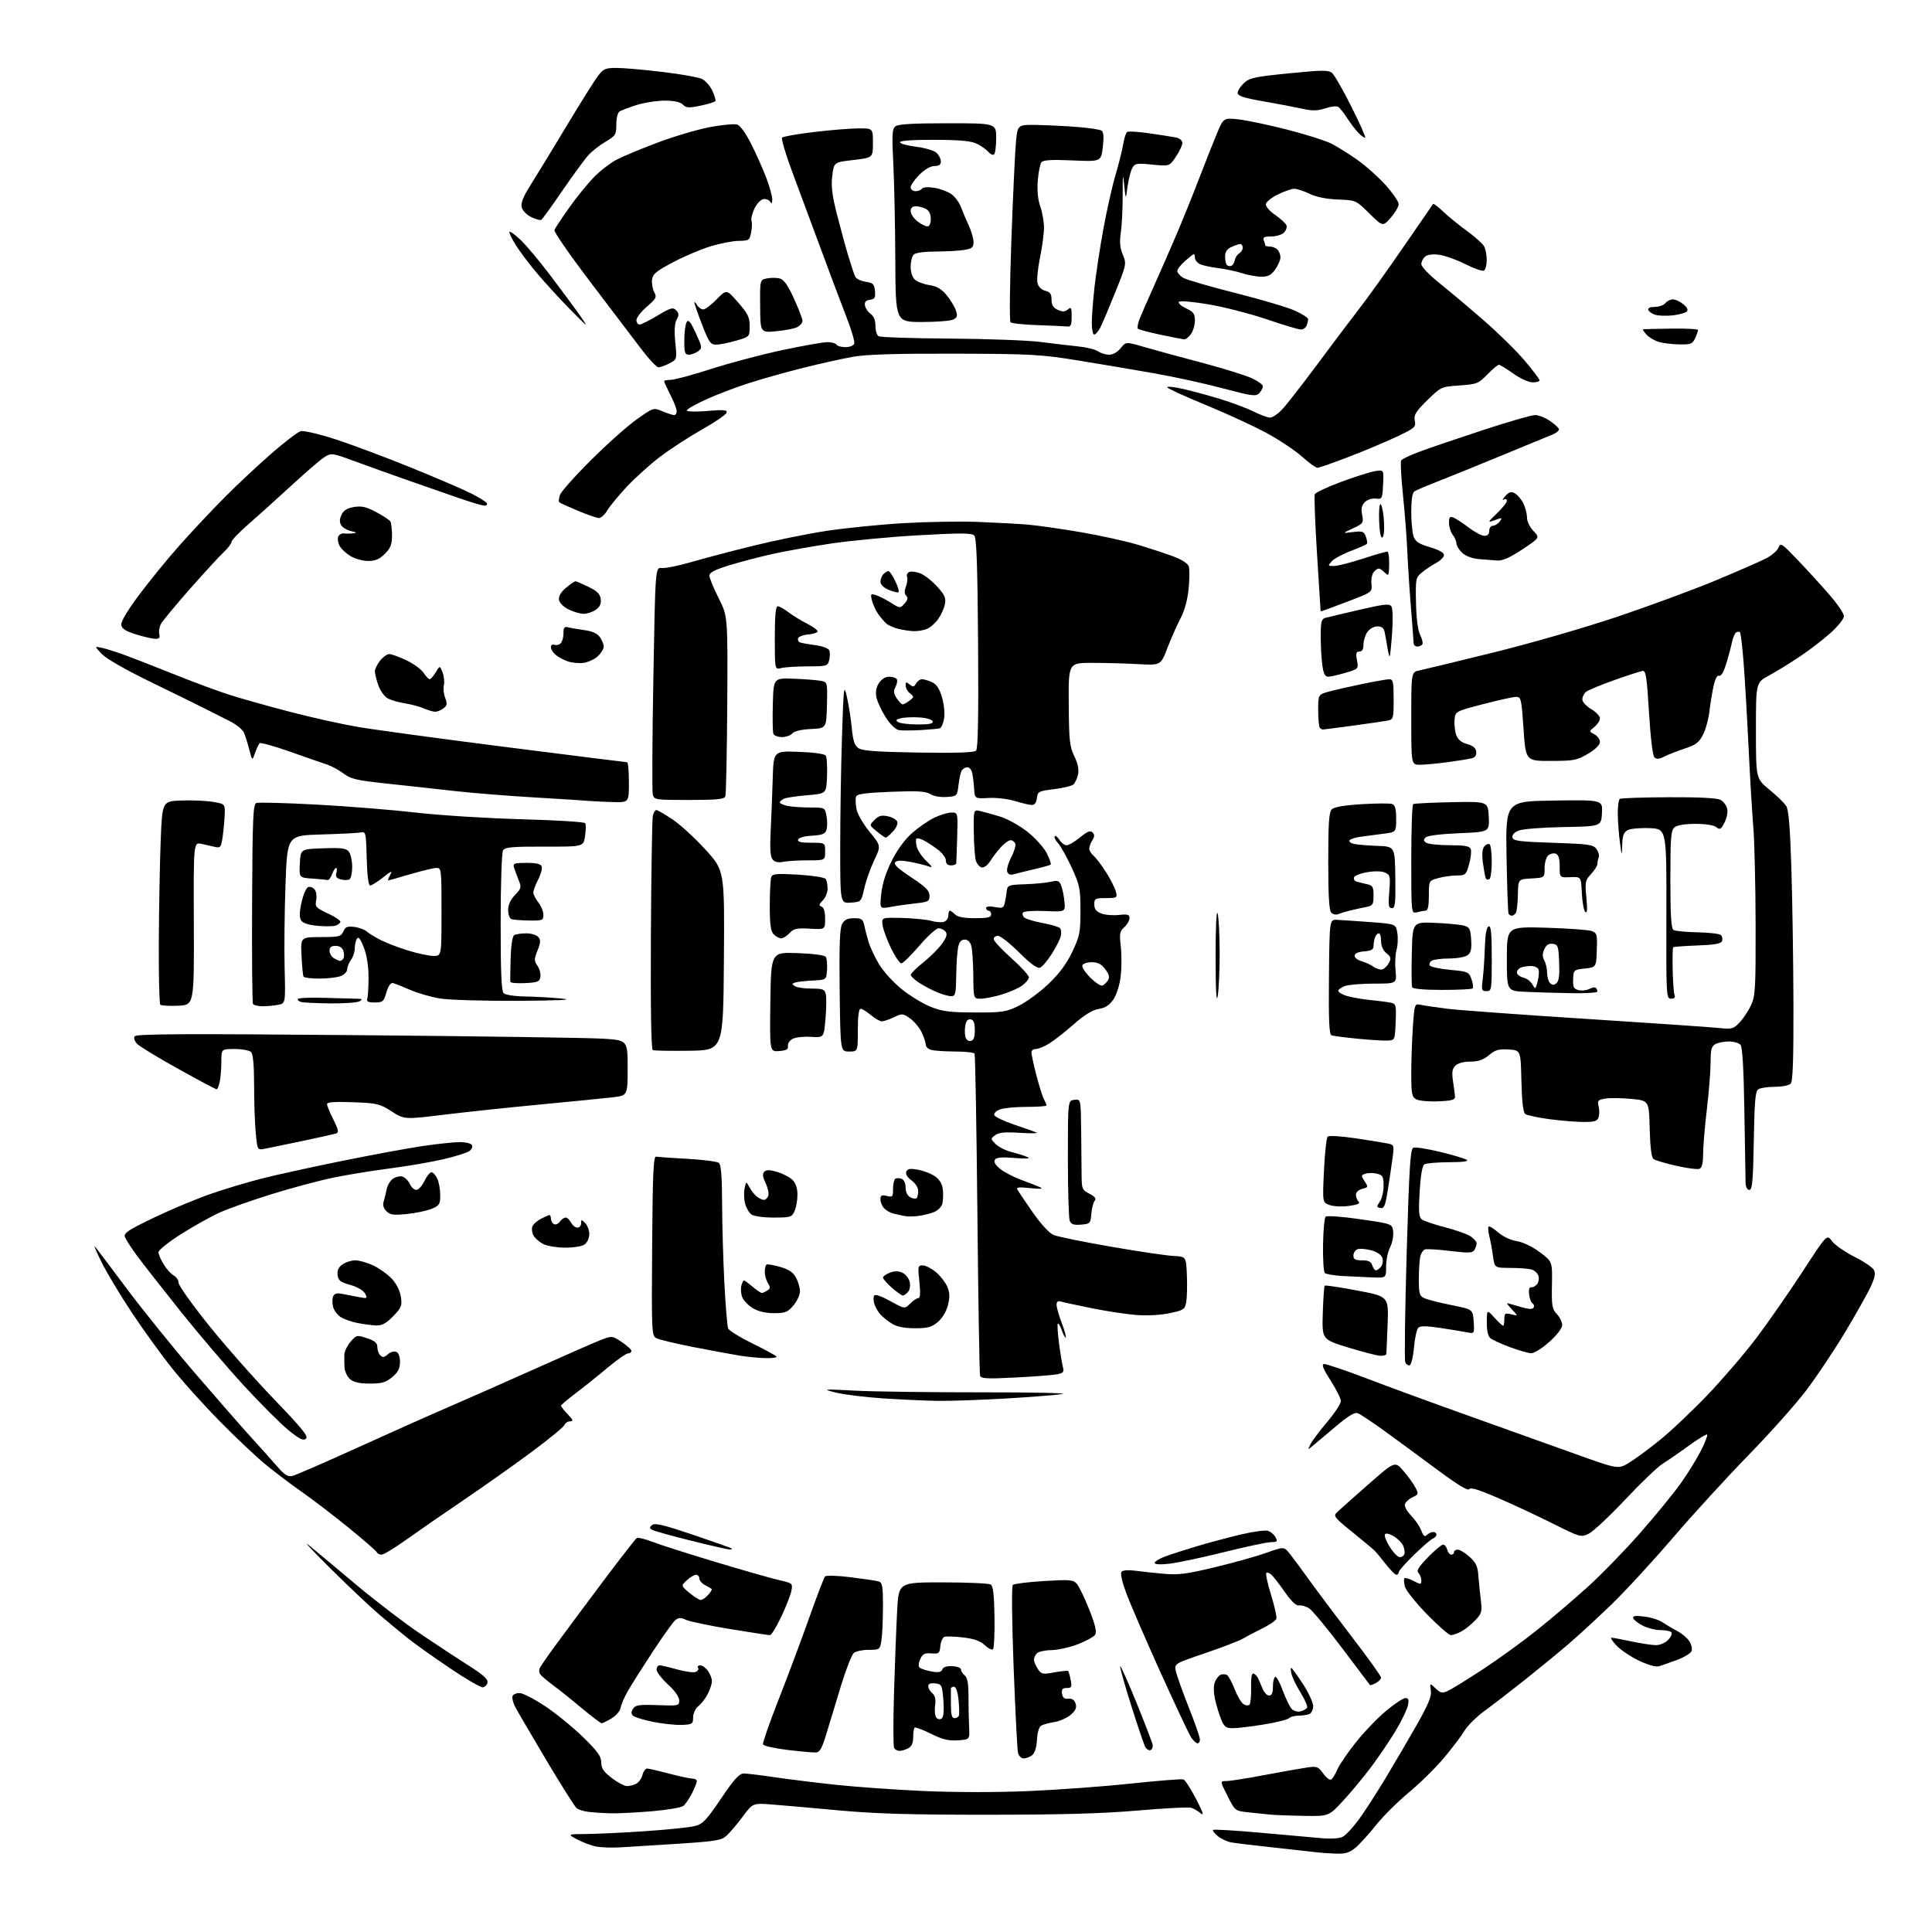 <?xml version="1.0" encoding="UTF-8" standalone="no"?>
<svg 
  version="1.1" 
  xmlns="http://www.w3.org/2000/svg" 
  xmlns:xlink="http://www.w3.org/1999/xlink" 
  xmlns:svg="http://www.w3.org/2000/svg"
  xmlns:rdf="http://www.w3.org/1999/02/22-rdf-syntax-ns#"
  xmlns:cc="http://creativecommons.org/ns#"
  xmlns:dc="http://purl.org/dc/elements/1.1/"
  viewBox="0 0 768 768"
  width="768"
  height="768"
>
<style>svg {background-color: white; }</style>"
<path stroke="none" fill="black" fill-rule="evenodd" d="M531.17,736.85C528.60,736.77 525.15,736.53 523.50,736.33C521.85,736.12 514.20,735.27 506.50,734.44C498.80,733.61 491.15,732.69 489.50,732.39C487.85,732.10 485.42,730.97 484.11,729.90C482.79,728.83 481.95,727.71 482.24,727.43C482.53,727.14 490.80,727.62 500.63,728.50C510.46,729.38 521.46,730.36 525.07,730.68C529.24,731.05 532.44,730.84 533.81,730.10C535.01,729.46 537.79,726.49 540.00,723.50C542.21,720.51 547.08,712.99 550.82,706.78C554.56,700.58 560.23,690.88 563.42,685.24C567.87,677.37 569.12,674.28 568.78,671.98C568.34,668.97 568.34,668.97 570.66,671.15C572.65,673.02 573.34,673.17 575.54,672.16C576.95,671.52 583.14,667.70 589.30,663.68C595.46,659.65 605.22,652.59 610.98,647.98C616.75,643.38 625.94,635.55 631.41,630.58C636.88,625.61 646.29,615.91 652.31,609.02C658.34,602.14 665.50,593.35 668.23,589.50C670.95,585.65 674.52,579.87 676.16,576.65C677.79,573.43 678.90,570.56 678.61,570.27C678.32,569.99 675.03,571.98 671.29,574.71C667.56,577.43 662.92,580.63 661.00,581.80C659.08,582.98 652.36,589.39 646.09,596.06C639.81,602.73 633.25,608.87 631.52,609.69C628.44,611.16 628.10,611.07 617.43,605.72C611.42,602.71 601.61,598.12 595.62,595.52C587.90,592.17 584.53,591.13 584.02,591.97C583.53,592.75 579.15,590.06 570.76,583.82C563.87,578.69 554.48,571.80 549.90,568.50C545.31,565.20 540.77,562.18 539.79,561.79C538.50,561.27 536.08,562.72 530.76,567.23C526.77,570.61 522.65,574.08 521.60,574.94C519.79,576.43 519.77,576.39 520.99,574.00C521.70,572.62 524.69,568.65 527.64,565.17C530.59,561.69 533.00,557.99 533.00,556.95C533.00,555.92 531.17,552.24 528.93,548.78C526.14,544.47 525.29,542.41 526.21,542.22C526.95,542.07 534.68,544.66 543.39,547.99C552.10,551.32 569.87,557.83 582.87,562.46C595.86,567.09 614.75,573.85 624.84,577.48C643.18,584.08 643.18,584.08 647.34,581.61C649.63,580.25 655.16,576.20 659.62,572.60C664.09,569.01 672.73,560.84 678.83,554.46C684.92,548.08 693.70,537.83 698.33,531.68C702.97,525.53 711.14,513.77 716.50,505.55C726.23,490.60 726.23,490.60 728.23,493.35C729.33,494.86 733.31,497.64 737.08,499.54C740.84,501.43 744.36,503.81 744.90,504.82C745.63,506.17 745.28,507.94 743.59,511.58C742.33,514.28 737.79,522.35 733.50,529.50C729.20,536.65 722.30,547.00 718.16,552.50C714.01,558.00 703.59,569.70 695.00,578.50C686.41,587.30 672.83,602.15 664.82,611.50C656.81,620.85 645.81,632.78 640.38,638.00C634.94,643.23 627.58,650.02 624.00,653.11C620.42,656.19 612.76,662.49 606.98,667.11C601.19,671.72 593.74,677.47 590.42,679.89C587.10,682.30 583.42,685.90 582.24,687.89C581.06,689.87 577.37,694.75 574.05,698.72C570.72,702.69 564.42,708.90 560.04,712.52C555.67,716.15 549.80,721.99 547.00,725.50C544.20,729.02 540.54,733.05 538.88,734.45C536.49,736.46 534.86,736.97 531.17,736.85zM246.50,734.36C243.20,734.55 238.93,734.40 237.00,734.03C235.07,733.66 231.70,732.39 229.50,731.22C225.50,729.09 225.50,729.09 233.00,729.05C237.12,729.02 247.70,728.52 256.50,727.92C265.30,727.32 274.16,726.41 276.18,725.90C279.36,725.09 280.77,723.62 286.61,714.98C291.92,707.14 293.86,705.00 295.69,705.00C296.97,705.00 302.40,705.65 307.76,706.45C313.12,707.25 324.02,708.60 332.00,709.46C339.98,710.32 355.76,711.44 367.07,711.95C379.33,712.50 396.16,712.52 408.70,711.99C420.27,711.50 438.64,710.16 449.51,709.00C460.38,707.84 469.81,707.10 470.46,707.35C471.11,707.60 473.37,711.11 475.48,715.15C478.10,720.18 478.71,722.00 477.41,720.90C476.36,720.02 474.68,719.01 473.67,718.65C472.67,718.30 463.22,718.76 452.67,719.68C438.71,720.91 422.50,721.37 393.00,721.39C362.13,721.41 347.98,720.99 333.50,719.66C323.05,718.69 311.07,717.64 306.88,717.32C299.26,716.73 299.26,716.73 295.25,722.12C293.05,725.08 290.18,728.47 288.87,729.66C286.76,731.58 284.64,731.94 269.50,732.92C260.15,733.52 249.80,734.17 246.50,734.36zM518.35,721.84C512.93,721.75 506.93,721.53 505.00,721.34C503.07,721.15 499.13,720.74 496.23,720.43C490.95,719.85 490.95,719.85 487.96,713.93C484.97,708.00 484.97,708.00 487.48,708.00C488.86,708.00 495.73,706.92 502.74,705.59C509.76,704.27 517.38,702.92 519.68,702.59C523.50,702.05 524.05,702.26 526.01,705.01C527.19,706.67 528.61,707.74 529.18,707.39C529.74,707.04 530.82,705.28 531.57,703.48C532.33,701.68 535.63,696.82 538.92,692.68C542.21,688.54 547.65,682.87 551.00,680.08C554.36,677.29 557.81,675.00 558.68,675.00C559.88,675.00 560.11,675.68 559.67,677.92C559.35,679.52 557.16,684.05 554.81,687.98C552.45,691.90 548.05,698.42 545.01,702.46C541.98,706.50 536.96,712.55 533.85,715.90C528.20,722.00 528.20,722.00 518.35,721.84zM242.50,720.82C239.75,720.74 235.93,720.49 234.00,720.26C232.08,720.03 229.91,719.34 229.19,718.74C228.46,718.14 222.99,709.47 217.04,699.47C211.08,689.48 205.55,679.99 204.74,678.40C203.93,676.80 203.48,674.94 203.72,674.25C203.97,673.56 205.22,673.00 206.50,673.00C207.78,673.00 212.36,675.35 216.67,678.21C220.97,681.08 227.76,686.61 231.75,690.50C237.57,696.17 239.00,698.16 239.00,700.57C239.00,702.92 239.92,704.28 243.18,706.79C245.48,708.55 248.21,710.00 249.25,710.00C250.28,710.00 251.95,709.56 252.95,709.03C253.95,708.49 255.06,706.92 255.40,705.53C255.75,704.14 256.59,703.01 257.27,703.02C257.95,703.04 261.84,703.94 265.93,705.02C270.02,706.11 274.18,707.00 275.18,707.00C276.18,707.00 277.00,707.47 277.00,708.04C277.00,708.61 276.13,710.78 275.07,712.86C274.01,714.93 272.48,717.19 271.67,717.86C270.85,718.54 265.08,719.51 258.84,720.03C252.60,720.55 245.25,720.90 242.50,720.82zM406.92,699.00C405.98,699.00 404.97,697.99 404.67,696.75C404.37,695.51 403.59,680.18 402.93,662.69C402.23,644.18 402.10,630.52 402.61,630.03C403.10,629.57 408.68,628.87 415.00,628.49C425.47,627.85 426.64,627.96 428.09,629.65C428.97,630.67 431.18,635.27 433.01,639.88C435.39,645.90 436.05,648.69 435.35,649.80C434.82,650.65 431.71,652.37 428.44,653.62C425.17,654.87 420.45,655.92 417.95,655.95C415.45,655.98 412.86,656.54 412.20,657.20C411.54,657.86 411.00,659.00 411.00,659.74C411.00,660.47 411.69,662.12 412.52,663.39C413.94,665.55 414.40,665.65 419.13,664.80C421.92,664.29 424.38,664.05 424.59,664.26C424.81,664.47 425.27,666.08 425.61,667.82C426.17,670.62 425.99,671.00 424.06,671.00C422.35,671.00 421.93,671.50 422.18,673.25C422.42,674.89 423.10,675.44 424.69,675.27C426.18,675.12 427.10,675.74 427.57,677.21C428.08,678.84 427.59,679.95 425.62,681.65C424.18,682.89 421.31,684.18 419.25,684.51C417.19,684.84 414.82,685.47 414.00,685.91C413.05,686.41 412.39,688.51 412.21,691.60C412.02,694.70 411.31,696.96 410.27,697.75C409.36,698.44 407.85,699.00 406.92,699.00zM324.43,696.63C323.37,696.70 318.26,696.25 313.08,695.63C307.90,695.01 303.50,694.01 303.30,693.42C303.10,692.82 305.93,684.72 309.58,675.42C313.23,666.11 318.68,651.52 321.70,643.00C324.72,634.48 327.55,627.12 327.99,626.65C328.43,626.19 333.00,626.33 338.15,626.97C343.29,627.61 348.29,628.36 349.25,628.63C350.76,629.07 351.00,630.45 350.99,638.82C350.98,644.14 350.71,650.15 350.37,652.17C349.78,655.75 349.66,655.83 345.34,655.83C342.90,655.83 340.25,656.38 339.44,657.05C338.63,657.72 336.43,663.27 334.53,669.38C332.64,675.50 330.03,684.10 328.72,688.50C326.86,694.79 325.94,696.53 324.43,696.63zM357.62,696.00C356.80,696.00 355.81,695.50 355.44,694.90C355.06,694.29 355.04,684.28 355.39,672.65C355.74,661.02 356.30,646.44 356.63,640.25C357.24,629.00 357.24,629.00 374.87,629.02C384.57,629.02 393.10,629.41 393.83,629.87C394.79,630.48 395.20,633.99 395.33,642.77C395.42,649.39 395.16,655.16 394.75,655.58C394.33,656.00 392.86,655.28 391.48,653.99C389.69,652.30 387.23,651.42 382.83,650.91C379.46,650.51 376.11,650.40 375.40,650.68C374.69,650.95 373.98,652.59 373.81,654.34C373.52,657.24 373.23,657.48 370.23,657.24C367.58,657.04 366.75,657.46 365.81,659.52C365.11,661.06 365.02,662.39 365.58,662.91C366.08,663.37 368.19,664.06 370.26,664.43C373.10,664.93 374.16,664.74 374.59,663.62C374.96,662.67 376.36,662.21 378.57,662.33C380.45,662.42 381.99,663.01 382.00,663.63C382.00,664.25 382.67,665.32 383.50,666.00C384.58,666.89 385.00,669.25 384.99,674.37C384.98,678.29 385.10,683.75 385.24,686.50C385.50,691.50 385.50,691.50 380.71,691.81C376.99,692.04 374.59,691.45 370.01,689.17C366.77,687.54 363.86,686.47 363.56,686.78C363.25,687.08 363.00,688.82 363.00,690.63C363.00,692.87 362.38,694.26 361.07,694.96C360.00,695.53 358.45,696.00 357.62,696.00zM457.32,695.71C456.67,695.94 455.71,695.31 455.20,694.31C454.68,693.31 452.15,685.82 449.57,677.65C446.99,669.48 445.06,662.60 445.30,662.37C445.53,662.14 448.45,668.68 451.80,676.91C455.14,685.13 458.02,692.63 458.19,693.58C458.36,694.52 457.97,695.48 457.32,695.71zM476.02,693.00C475.49,693.00 474.34,691.92 473.47,690.60C472.61,689.28 467.05,677.46 461.12,664.35C455.19,651.23 449.12,637.16 447.63,633.09C445.92,628.40 445.27,625.33 445.87,624.73C446.40,624.20 448.78,624.04 451.16,624.37C453.55,624.70 458.65,625.25 462.50,625.60C468.38,626.13 471.66,625.71 483.00,622.98C490.43,621.20 499.63,618.62 503.45,617.25C510.40,614.76 510.40,614.76 512.70,617.63C513.97,619.21 517.59,624.10 520.75,628.50C523.91,632.90 531.56,643.09 537.75,651.16C543.94,659.22 549.00,666.29 549.00,666.87C549.00,667.45 548.06,668.43 546.91,669.05C545.77,669.66 544.72,670.01 544.58,669.83C544.45,669.65 539.48,663.06 533.54,655.19C527.60,647.32 521.71,640.20 520.45,639.38C519.19,638.55 517.38,638.02 516.43,638.19C515.28,638.39 513.43,636.69 510.94,633.13C508.88,630.18 506.48,627.05 505.62,626.19C504.75,625.33 503.75,624.91 503.39,625.27C503.03,625.64 503.89,629.60 505.29,634.09C506.69,638.58 507.62,642.83 507.35,643.54C507.07,644.26 504.52,645.98 501.67,647.38C498.83,648.78 495.38,650.60 494.00,651.42C492.62,652.24 485.95,654.81 479.16,657.13C466.82,661.33 466.82,661.33 467.39,664.22C467.71,665.80 470.00,672.24 472.48,678.52C474.97,684.79 477.00,690.62 477.00,691.47C477.00,692.31 476.56,693.00 476.02,693.00zM490.20,686.98C487.38,687.00 486.69,686.50 485.47,683.59C484.69,681.72 483.59,678.14 483.03,675.64C482.40,672.81 482.36,670.19 482.93,668.68C483.43,667.36 484.48,666.03 485.26,665.73C486.04,665.43 487.17,665.49 487.76,665.85C488.36,666.22 489.72,668.75 490.79,671.48C491.86,674.20 493.45,676.88 494.32,677.43C495.19,677.98 496.26,678.08 496.68,677.65C497.11,677.22 497.40,674.17 497.33,670.88C497.24,666.98 497.57,665.02 498.27,665.26C498.87,665.46 499.68,666.27 500.07,667.06C500.46,667.85 501.27,669.74 501.87,671.25C502.47,672.76 503.64,674.00 504.48,674.00C505.55,674.00 506.00,672.97 506.00,670.56C506.00,668.67 506.39,666.88 506.87,666.58C507.35,666.28 508.72,668.72 509.92,671.99C511.11,675.27 512.73,678.59 513.53,679.38C514.32,680.17 515.88,680.58 517.00,680.29C518.12,680.00 519.28,679.35 519.59,678.86C519.89,678.36 518.77,675.73 517.10,673.01C515.42,670.28 513.77,666.92 513.42,665.53C513.07,664.14 513.00,663.00 513.27,663.00C513.54,663.00 515.62,665.84 517.88,669.32C520.15,672.80 522.00,676.80 522.00,678.21C522.00,679.64 521.29,681.06 520.42,681.39C519.55,681.73 517.61,682.00 516.12,682.00C514.62,682.00 512.94,682.46 512.38,683.02C511.82,683.58 507.34,684.70 502.43,685.50C497.52,686.31 492.01,686.97 490.20,686.98zM271.00,685.68C268.52,685.78 263.39,685.23 259.58,684.46C255.78,683.69 252.19,682.59 251.60,682.00C250.86,681.26 250.87,680.44 251.65,679.22C252.59,677.77 254.10,677.55 261.38,677.82C269.73,678.13 270.00,678.07 270.00,675.91C270.00,674.55 268.25,672.08 265.50,669.55C263.02,667.28 261.00,664.65 261.00,663.71C261.00,662.77 261.53,662.00 262.18,662.00C262.84,662.00 265.97,662.73 269.15,663.62C272.33,664.51 275.65,664.97 276.53,664.63C277.41,664.29 277.85,663.56 277.50,663.01C277.16,662.45 277.56,662.00 278.38,662.00C279.21,662.00 280.59,663.00 281.44,664.22C282.30,665.44 283.00,667.27 283.00,668.27C283.00,669.28 282.28,671.54 281.39,673.30C280.51,675.06 278.84,677.25 277.68,678.16C276.46,679.13 275.57,681.01 275.54,682.66C275.50,685.33 275.22,685.51 271.00,685.68zM239.17,685.00C238.74,685.00 235.31,682.41 231.54,679.25C227.78,676.09 222.63,671.96 220.10,670.09C217.57,668.21 215.17,666.19 214.76,665.59C214.35,664.99 214.22,663.97 214.45,663.32C214.69,662.67 217.46,658.62 220.61,654.32C223.75,650.02 232.14,638.74 239.24,629.26C246.34,619.78 252.59,611.76 253.11,611.43C253.64,611.10 256.42,611.76 259.29,612.88C262.15,614.00 273.50,617.62 284.50,620.93C295.50,624.23 306.90,627.49 309.84,628.16C315.07,629.36 315.16,629.44 314.57,632.44C314.24,634.12 312.42,638.76 310.53,642.75C308.64,646.74 306.63,650.00 306.07,650.00C305.50,650.00 298.37,648.91 290.21,647.57C282.06,646.23 274.19,644.59 272.72,643.92C270.58,642.94 269.74,642.97 268.43,644.06C267.54,644.80 263.54,650.38 259.55,656.45C255.56,662.53 251.12,669.55 249.67,672.05C248.23,674.55 246.90,677.61 246.71,678.85C246.52,680.09 244.92,681.98 243.16,683.05C241.39,684.12 239.60,685.00 239.17,685.00zM374.43,683.06C375.10,682.51 375.32,679.75 375.00,675.83C374.52,669.81 374.36,669.48 371.75,669.18C369.87,668.97 369.00,669.33 369.00,670.31C369.00,671.11 369.72,672.35 370.60,673.09C371.75,674.03 372.06,675.48 371.71,678.12C371.44,680.15 371.70,682.30 372.28,682.88C372.92,683.52 373.78,683.59 374.43,683.06zM379.42,683.00C380.20,683.00 380.99,682.52 381.19,681.94C381.38,681.35 381.31,678.54 381.02,675.69C380.70,672.48 380.02,670.50 379.25,670.50C378.56,670.50 378.00,670.84 378.00,671.25C378.00,671.66 378.00,674.48 378.00,677.50C378.00,681.58 378.37,683.00 379.42,683.00zM191.99,670.75C191.17,670.89 185.19,667.43 178.71,663.04C172.23,658.66 164.80,653.37 162.21,651.30C159.62,649.23 154.57,645.05 151.00,642.02C147.43,638.99 138.65,630.71 131.50,623.62C124.35,616.54 120.36,612.26 122.64,614.12C124.92,615.98 133.25,622.94 141.14,629.58C149.04,636.22 160.90,645.29 167.50,649.73C174.10,654.17 182.79,659.88 186.82,662.43C191.96,665.67 194.04,667.56 193.81,668.76C193.63,669.71 192.81,670.60 191.99,670.75zM659.49,662.36C658.25,662.74 655.16,661.87 651.49,660.12C648.19,658.54 644.18,655.84 642.56,654.13C640.95,652.41 640.05,651.00 640.56,651.00C641.08,651.00 644.65,651.67 648.50,652.48C652.35,653.30 656.74,653.97 658.25,653.98C659.76,653.99 661.92,653.08 663.04,651.96C664.16,650.84 664.80,649.49 664.48,648.96C664.15,648.43 662.22,648.00 660.19,648.00C658.16,648.00 654.95,647.21 653.06,646.25C651.17,645.29 649.44,643.94 649.23,643.26C648.94,642.33 650.07,642.17 653.67,642.61C656.33,642.94 659.62,643.99 661.00,644.95C662.38,645.91 664.96,647.44 666.74,648.37C668.52,649.29 670.67,651.09 671.51,652.38C672.36,653.67 672.77,655.44 672.43,656.32C672.09,657.20 669.49,658.79 666.66,659.84C663.82,660.89 660.59,662.02 659.49,662.36zM576.73,650.00C575.97,650.00 571.71,646.26 567.24,641.69C562.78,637.12 558.82,632.15 558.45,630.64C558.07,629.14 558.00,627.67 558.29,627.38C558.58,627.09 560.21,627.57 561.91,628.45C564.82,629.96 565.00,629.94 565.00,628.23C565.00,627.22 564.48,625.88 563.85,625.25C562.99,624.39 563.91,622.86 567.60,619.07C570.30,616.30 573.01,614.02 573.63,614.02C574.26,614.01 575.00,614.90 575.29,616.00C575.58,617.10 576.30,618.00 576.91,618.00C577.51,618.00 578.00,617.55 578.00,617.00C578.00,616.45 578.67,616.00 579.48,616.00C580.30,616.00 582.40,617.28 584.15,618.84C586.65,621.08 587.40,622.62 587.65,626.09C587.83,628.52 588.26,632.89 588.62,635.81C589.22,640.72 589.05,641.34 586.38,644.15C584.80,645.81 582.28,647.81 580.80,648.59C579.31,649.37 577.48,650.00 576.73,650.00zM278.56,636.00C279.18,636.00 280.51,635.10 281.51,633.99C282.50,632.89 283.14,631.83 282.91,631.63C282.68,631.43 281.49,630.74 280.25,630.10C279.01,629.46 278.00,628.27 278.00,627.46C278.00,626.66 277.41,626.00 276.69,626.00C275.97,626.00 274.32,626.98 273.03,628.19C270.68,630.37 270.68,630.37 274.05,633.19C275.91,634.73 277.93,636.00 278.56,636.00zM555.08,626.00C554.58,626.00 552.67,624.09 550.85,621.75C549.02,619.41 547.07,617.04 546.51,616.48C545.96,615.92 541.97,612.59 537.66,609.09C530.12,602.97 529.89,602.66 531.66,600.98C532.67,600.02 538.22,595.09 544.00,590.02C554.50,580.81 554.50,580.81 557.84,584.66C559.68,586.77 561.83,589.74 562.62,591.26C563.98,593.86 563.92,594.08 561.58,595.14C560.22,595.76 558.85,596.96 558.52,597.80C558.17,598.72 559.12,600.57 560.91,602.42C562.54,604.11 564.37,606.81 564.98,608.41C565.81,610.63 566.35,611.05 567.24,610.16C567.88,609.52 568.99,609.00 569.70,609.00C570.41,609.00 571.00,609.46 571.00,610.03C571.00,610.60 570.37,611.30 569.61,611.60C568.84,611.89 565.47,614.80 562.11,618.05C558.75,621.31 556.00,624.43 556.00,624.99C556.00,625.54 555.59,626.00 555.08,626.00zM464.89,621.59C461.21,622.01 459.00,621.89 459.00,621.27C459.00,620.72 460.91,619.56 463.25,618.70C465.59,617.83 471.32,615.98 476.00,614.59C480.68,613.20 488.46,611.12 493.30,609.98C498.15,608.83 502.98,608.18 504.05,608.52C505.13,608.86 506.47,610.00 507.04,611.07C507.94,612.76 507.73,613.00 505.29,613.02C503.75,613.03 495.36,614.81 486.64,616.98C477.92,619.15 468.13,621.23 464.89,621.59zM556.43,619.00C557.20,619.00 558.03,618.44 558.27,617.75C558.50,617.06 558.28,615.56 557.76,614.42C557.25,613.27 555.55,611.57 553.98,610.65C552.26,609.63 550.90,609.35 550.53,609.95C550.20,610.49 551.07,612.74 552.48,614.96C553.88,617.18 555.66,619.00 556.43,619.00zM151.68,618.00C150.85,618.00 150.02,617.59 149.83,617.09C149.65,616.58 144.61,612.20 138.64,607.34C132.67,602.48 124.24,596.02 119.90,593.00C115.56,589.98 108.98,584.98 105.26,581.90C101.54,578.82 93.45,571.17 87.28,564.90C81.11,558.63 72.64,549.23 68.46,544.00C64.29,538.77 57.12,528.88 52.55,522.00C47.97,515.12 42.56,506.12 40.51,502.00C38.46,497.88 37.20,494.95 37.71,495.50C38.22,496.05 43.83,503.48 50.19,512.00C56.54,520.52 68.89,535.81 77.62,545.96C86.35,556.11 96.42,567.63 100.00,571.55C103.58,575.47 108.17,580.60 110.22,582.96C113.12,586.30 114.44,587.13 116.22,586.72C117.47,586.43 129.07,581.38 142.00,575.51C154.93,569.63 171.57,562.21 179.00,559.01C186.43,555.80 201.72,549.05 213.00,543.99C224.28,538.94 235.70,533.92 238.38,532.85C243.26,530.91 243.26,530.91 247.13,533.47C249.26,534.88 251.00,536.47 251.00,537.01C251.00,537.56 250.39,538.00 249.65,538.00C248.91,538.00 245.20,540.60 241.40,543.79C237.61,546.97 231.91,551.52 228.75,553.91C225.59,556.29 223.00,558.50 223.00,558.82C223.00,559.13 224.21,560.65 225.69,562.20C227.87,564.47 228.05,565.00 226.66,565.00C225.71,565.00 224.68,565.66 224.38,566.46C224.07,567.27 218.12,572.14 211.16,577.30C204.20,582.46 191.97,591.10 184.00,596.50C176.03,601.90 165.83,608.95 161.34,612.16C156.86,615.37 152.51,618.00 151.68,618.00zM289.92,615.94C289.14,615.91 282.27,614.33 274.65,612.43C267.02,610.54 260.13,608.61 259.33,608.17C258.10,607.47 258.08,607.17 259.25,606.20C260.32,605.32 264.02,606.21 275.57,610.12C283.78,612.90 290.69,615.36 290.92,615.59C291.15,615.82 290.70,615.97 289.92,615.94zM121.60,571.92C120.54,572.80 119.01,572.04 114.60,568.45C111.50,565.93 103.51,557.93 96.84,550.68C90.17,543.43 78.79,530.08 71.55,521.00C64.31,511.93 56.56,502.02 54.34,499.00C52.11,495.98 50.01,492.69 49.65,491.69C49.12,490.17 51.01,488.92 61.26,484.00C67.99,480.77 78.19,476.51 83.92,474.54C89.65,472.56 98.83,469.81 104.32,468.42C109.81,467.03 124.02,463.91 135.90,461.50C147.78,459.09 162.28,456.41 168.13,455.55C173.97,454.70 180.58,454.00 182.82,454.00C185.05,454.00 187.20,454.52 187.59,455.15C187.99,455.79 187.54,456.87 186.60,457.55C185.65,458.24 180.97,459.71 176.19,460.83C171.41,461.94 161.88,463.58 155.00,464.46C148.12,465.35 138.00,467.00 132.50,468.13C127.00,469.26 116.03,472.20 108.12,474.65C100.20,477.10 90.83,480.42 87.29,482.02C83.75,483.63 76.84,487.49 71.93,490.60C67.02,493.71 63.00,496.94 63.00,497.76C63.00,498.59 63.94,500.79 65.09,502.64C66.24,504.50 68.04,506.49 69.09,507.05C70.14,507.61 71.00,508.92 71.00,509.96C71.00,511.00 76.35,518.53 82.89,526.68C89.43,534.83 101.12,548.09 108.87,556.14C120.20,567.91 122.70,571.01 121.60,571.92zM372.57,556.86C367.58,556.78 357.76,556.33 350.73,555.86C343.71,555.38 335.39,554.35 332.23,553.56C326.69,552.16 326.95,552.14 340.00,552.81C347.43,553.19 369.93,553.49 390.00,553.47C410.07,553.45 424.66,553.75 422.42,554.14C420.17,554.52 410.08,555.32 399.99,555.92C389.90,556.51 377.56,556.94 372.57,556.86zM147.03,550.00C142.95,550.00 140.61,549.48 139.17,548.25C138.04,547.29 137.04,545.15 136.95,543.50C136.86,541.85 136.84,539.51 136.89,538.31C136.95,537.10 138.07,534.87 139.37,533.35C141.68,530.67 141.86,530.63 145.87,531.96C149.00,532.99 150.00,533.84 150.00,535.46C150.00,536.64 150.53,538.13 151.19,538.79C152.10,539.70 152.78,539.61 154.15,538.37C155.13,537.48 156.62,537.02 157.46,537.35C158.43,537.72 159.00,539.21 159.00,541.38C159.00,544.00 158.26,545.44 155.92,547.41C153.39,549.55 151.83,550.00 147.03,550.00zM403.72,547.58C392.46,548.16 389.97,548.04 389.60,546.89C389.35,546.13 388.87,517.19 388.53,482.58C388.19,447.97 387.68,419.29 387.40,418.83C387.11,418.37 383.65,417.99 379.69,417.99C375.74,417.98 371.49,417.70 370.25,417.37C369.01,417.04 368.00,416.10 368.00,415.28C368.00,414.47 367.27,412.26 366.38,410.38C365.48,408.50 363.41,406.01 361.78,404.84C358.94,402.82 358.65,402.80 355.37,404.36C353.48,405.26 351.31,406.00 350.54,406.00C349.78,406.00 347.82,404.88 346.18,403.50C344.55,402.12 342.71,401.00 342.11,401.00C341.38,401.00 341.00,403.96 341.00,409.50C341.00,418.00 341.00,418.00 337.53,418.00C334.07,418.00 334.07,418.00 333.78,393.75C333.57,375.52 333.82,368.94 334.77,367.25C335.71,365.60 336.96,365.00 339.50,365.00C342.47,365.00 343.04,365.39 343.53,367.75C343.84,369.26 344.62,372.25 345.26,374.39C345.89,376.53 347.78,380.56 349.46,383.35C351.13,386.14 355.18,390.58 358.46,393.22C361.73,395.86 366.91,399.01 369.96,400.22C374.57,402.07 377.50,402.44 387.50,402.47C398.57,402.50 399.93,402.29 405.03,399.78C408.07,398.29 413.37,394.39 416.79,391.12C421.14,386.97 424.00,383.10 426.26,378.34C429.21,372.12 429.50,370.64 429.50,362.00C429.50,353.30 429.21,351.87 426.07,345.00C424.18,340.88 421.74,336.49 420.65,335.25C419.55,334.02 418.93,332.74 419.26,332.41C419.59,332.08 420.45,332.75 421.17,333.90C421.89,335.06 423.17,336.00 424.01,336.00C424.86,336.00 427.25,334.59 429.34,332.87C432.21,330.50 433.42,330.02 434.29,330.89C435.17,331.77 435.15,332.53 434.22,334.01C433.55,335.09 433.00,336.60 433.00,337.36C433.00,338.13 433.75,339.37 434.67,340.13C435.58,340.88 437.81,343.80 439.61,346.62C441.42,349.44 443.19,352.93 443.56,354.37C444.20,356.92 444.08,357.00 439.61,357.00C435.35,357.00 435.00,357.19 435.00,359.52C435.00,361.35 435.76,362.34 437.75,363.11C439.26,363.70 442.41,363.97 444.75,363.71C448.28,363.32 449.00,363.54 449.00,364.97C449.00,365.92 448.07,367.53 446.93,368.57C445.11,370.21 444.94,371.15 445.53,376.22C445.89,379.40 445.88,384.70 445.50,388.00C445.09,391.53 443.90,395.33 442.62,397.24C441.04,399.58 439.42,400.64 436.77,401.07C434.26,401.48 431.11,403.42 426.80,407.20C423.33,410.24 418.93,413.69 417.00,414.86C415.07,416.03 412.71,416.99 411.75,417.00C410.79,417.00 410.00,417.60 410.00,418.34C410.00,419.08 410.88,423.12 411.95,427.32C413.03,431.52 414.38,435.84 414.95,436.91C415.53,437.99 416.00,439.12 416.00,439.43C416.00,439.75 412.43,440.00 408.07,440.00C403.70,440.00 398.94,440.45 397.48,441.01C396.03,441.56 395.01,442.57 395.22,443.26C395.44,443.94 398.96,445.63 403.06,447.02C407.15,448.40 411.18,449.83 412.00,450.18C412.82,450.54 409.90,450.60 405.50,450.32C399.45,449.93 397.04,450.16 395.60,451.25C393.74,452.66 393.74,452.74 395.80,454.80C396.95,455.95 399.83,457.38 402.20,457.98C404.56,458.58 407.40,459.48 408.50,459.98C409.80,460.58 408.03,460.70 403.39,460.32C398.13,459.89 396.07,460.08 395.48,461.03C394.95,461.88 395.68,463.14 397.59,464.67C399.19,465.96 402.98,467.92 406.00,469.03C409.02,470.14 412.40,471.46 413.50,471.97C414.85,472.60 413.58,472.71 409.59,472.30C404.68,471.79 403.83,471.92 404.53,473.09C404.99,473.87 407.76,477.93 410.68,482.13C413.87,486.71 417.13,490.23 418.84,490.93C420.40,491.58 430.64,493.67 441.59,495.57C452.54,497.47 463.75,499.13 466.50,499.26C471.50,499.50 471.50,499.50 471.81,507.00C471.98,511.12 471.85,515.90 471.54,517.62C471.00,520.51 470.52,520.83 464.95,522.01C461.39,522.77 456.01,523.06 451.72,522.73C447.75,522.42 439.77,521.21 434.00,520.04C428.23,518.87 422.71,517.68 421.75,517.39C420.53,517.03 420.00,517.42 420.00,518.68C420.00,519.68 420.92,522.92 422.04,525.87C423.17,528.83 423.89,531.44 423.66,531.67C423.42,531.91 422.73,530.66 422.11,528.89C421.50,527.12 420.77,525.90 420.50,526.17C420.23,526.44 420.45,530.00 420.99,534.08C421.53,538.16 422.24,542.45 422.56,543.61C423.05,545.33 422.63,545.82 420.28,546.29C418.70,546.61 411.25,547.19 403.72,547.58zM560.37,542.71C559.75,542.92 558.96,542.33 558.60,541.41C558.25,540.49 558.51,521.08 559.17,498.26C560.18,463.74 560.63,456.70 561.84,456.23C562.63,455.93 567.39,456.66 572.39,457.87C577.40,459.08 582.17,460.50 583.00,461.02C584.02,461.66 581.77,461.98 576.00,462.00C571.33,462.02 566.92,462.40 566.22,462.84C565.39,463.37 564.72,467.18 564.33,473.59C563.86,481.41 564.02,483.77 565.11,484.68C565.88,485.31 570.00,486.72 574.28,487.82C578.56,488.92 583.17,490.54 584.53,491.43C585.89,492.32 586.99,493.60 586.98,494.27C586.98,494.95 586.57,496.14 586.07,496.92C585.33,498.10 583.72,498.16 576.40,497.27C571.58,496.68 567.08,496.41 566.41,496.67C565.74,496.93 564.93,498.12 564.61,499.32C564.29,500.52 564.02,504.55 564.01,508.27C564.00,514.35 564.23,515.15 566.28,516.08C567.53,516.65 572.36,517.88 577.03,518.81C585.50,520.50 585.50,520.50 585.81,525.34C586.12,530.17 586.11,530.18 583.31,529.64C581.76,529.34 576.99,528.55 572.70,527.90C566.96,527.02 564.60,527.00 563.78,527.82C563.17,528.43 562.40,531.95 562.08,535.64C561.76,539.32 560.99,542.51 560.37,542.71zM304.31,539.88C301.66,539.82 297.02,539.37 294.00,538.88C290.98,538.39 282.72,536.86 275.65,535.48C268.58,534.10 261.94,532.50 260.89,531.94C259.05,530.96 258.99,529.49 259.24,495.21C259.45,466.06 259.75,459.55 260.83,459.78C261.57,459.93 267.19,460.33 273.33,460.66C279.48,461.00 285.06,461.72 285.75,462.26C286.65,462.97 287.01,467.51 287.05,478.37C287.07,486.69 287.48,500.93 287.95,510.00C288.43,519.08 289.09,527.20 289.44,528.06C289.79,528.92 294.15,531.62 299.13,534.06C304.11,536.50 308.40,538.84 308.65,539.25C308.91,539.66 306.95,539.95 304.31,539.88zM548.75,538.95C547.51,538.92 541.77,537.45 536.00,535.68C525.50,532.46 525.50,532.46 525.83,521.98C526.01,516.22 526.35,511.31 526.59,511.07C526.83,510.83 532.65,511.70 539.52,513.00C552.01,515.37 552.01,515.37 551.60,526.43C551.37,532.52 551.14,537.84 551.09,538.25C551.04,538.66 549.99,538.98 548.75,538.95zM608.64,537.93C607.46,537.89 603.66,536.79 600.19,535.50C596.72,534.21 593.23,532.61 592.44,531.95C591.52,531.19 591.01,528.90 591.03,525.63C591.06,520.50 591.06,520.50 594.02,523.75C595.64,525.54 597.20,527.00 597.49,527.00C597.77,527.00 598.00,525.83 598.00,524.39C598.00,522.05 598.28,521.85 600.75,522.47C603.50,523.16 603.50,523.16 601.08,520.58C599.74,519.16 598.84,518.00 599.08,518.01C599.31,518.02 601.63,518.67 604.23,519.46C607.47,520.44 609.16,520.56 609.60,519.83C609.96,519.25 609.78,518.48 609.20,518.13C608.62,517.77 608.00,516.13 607.83,514.49C607.62,512.63 607.94,511.58 608.65,511.72C609.29,511.84 610.34,511.30 610.99,510.52C611.63,509.73 611.89,508.22 611.55,507.16C611.21,506.09 609.94,504.95 608.72,504.62C607.50,504.29 603.72,504.02 600.31,504.01C594.12,504.00 594.12,504.00 593.47,499.25C593.12,496.64 592.46,493.07 592.01,491.32C591.56,489.57 591.44,487.89 591.74,487.59C592.04,487.29 593.74,488.32 595.51,489.87C597.39,491.52 600.48,492.98 602.92,493.37C605.41,493.77 609.13,495.55 612.10,497.77C617.09,501.49 617.09,501.49 616.92,510.80C616.76,519.05 616.98,520.35 618.87,522.36C620.04,523.61 621.00,525.57 621.00,526.72C621.00,527.97 618.95,530.66 615.89,533.41C613.01,536.00 609.85,537.97 608.64,537.93zM363.67,528.00C359.41,527.99 356.57,527.42 354.50,526.14C352.85,525.12 350.77,523.43 349.87,522.39C348.97,521.35 347.93,519.49 347.55,518.26C347.18,517.03 347.15,515.56 347.50,515.00C347.88,514.39 350.40,515.25 353.88,517.18C359.63,520.37 359.63,520.37 361.82,518.18C363.02,516.98 364.49,516.00 365.08,516.00C365.81,516.00 365.94,513.92 365.46,509.50C364.81,503.40 364.89,503.00 366.81,503.00C367.93,503.00 370.29,504.22 372.06,505.70C373.83,507.19 375.86,509.81 376.57,511.53C377.57,513.90 377.62,515.65 376.81,518.84C376.17,521.36 374.57,524.02 372.80,525.52C370.35,527.58 368.79,528.00 363.67,528.00zM149.55,526.89C147.87,526.83 144.53,526.39 142.12,525.92C139.71,525.45 136.68,524.37 135.39,523.52C134.09,522.67 132.75,520.86 132.41,519.49C132.06,518.12 132.06,516.28 132.40,515.39C132.84,514.25 133.83,513.93 135.76,514.29C137.27,514.58 140.24,515.15 142.37,515.56C146.06,516.27 146.18,516.21 145.11,514.21C144.44,512.95 142.09,511.58 139.25,510.78C135.28,509.66 134.45,509.01 134.19,506.82C133.98,504.99 134.58,503.71 136.17,502.60C137.42,501.72 139.70,501.00 141.23,501.00C142.77,501.00 145.97,501.91 148.35,503.03C150.73,504.15 154.04,506.51 155.71,508.28C157.60,510.28 158.97,513.01 159.35,515.48C159.89,519.10 159.61,519.82 156.27,523.23C153.51,526.06 151.83,526.97 149.55,526.89zM307.66,522.00C304.27,521.99 301.38,521.31 299.23,520.00C297.42,518.90 295.54,516.92 295.04,515.61C294.54,514.29 294.38,512.27 294.68,511.11C294.99,509.95 295.45,509.00 295.72,509.00C295.99,509.00 297.55,510.12 299.18,511.50C300.82,512.88 302.46,513.99 302.83,513.98C303.20,513.98 304.18,513.54 305.00,513.02C306.24,512.23 306.28,511.71 305.25,510.04C304.56,508.93 304.00,506.92 304.00,505.57C304.00,504.22 304.34,502.92 304.75,502.68C305.16,502.44 307.63,502.88 310.24,503.65C313.71,504.68 315.38,505.84 316.49,507.98C317.32,509.59 318.00,512.01 318.00,513.37C318.00,514.73 316.83,517.23 315.41,518.92C313.13,521.63 312.20,522.00 307.66,522.00zM358.91,515.00C358.45,515.00 356.48,513.60 354.53,511.90C352.59,510.19 351.00,508.38 351.00,507.87C351.00,507.37 352.22,506.48 353.72,505.92C355.59,505.21 357.15,505.20 358.69,505.91C359.93,506.47 361.23,508.08 361.58,509.48C361.95,510.96 361.70,512.65 360.99,513.51C360.31,514.33 359.38,515.00 358.91,515.00zM545.75,507.81C542.86,507.70 537.58,507.45 534.00,507.25C530.42,507.06 527.11,506.50 526.63,506.03C526.15,505.55 525.84,500.52 525.93,494.84C526.02,489.16 526.47,484.13 526.95,483.65C527.43,483.17 533.49,483.61 540.65,484.65C553.50,486.50 553.50,486.50 553.81,489.69C553.98,491.44 553.42,494.23 552.56,495.89C551.70,497.54 551.00,500.95 551.00,503.45C551.00,508.00 551.00,508.00 545.75,507.81zM546.94,505.00C547.39,505.00 548.30,504.35 548.96,503.55C549.62,502.75 549.88,501.18 549.52,500.07C549.12,498.80 547.45,497.66 545.05,497.01C542.94,496.44 540.49,496.26 539.61,496.60C538.72,496.94 538.00,498.07 538.00,499.11C538.00,500.60 538.73,501.00 541.43,501.00C543.99,501.00 545.03,501.51 545.50,503.00C545.85,504.10 546.50,505.00 546.94,505.00zM224.56,495.96C221.18,495.94 217.29,495.27 215.78,494.44C214.28,493.63 212.59,492.10 212.03,491.05C211.47,490.00 211.29,488.42 211.62,487.54C211.96,486.65 213.52,485.27 215.07,484.46C216.63,483.66 218.15,483.00 218.45,483.00C218.75,483.00 219.00,483.65 219.00,484.44C219.00,485.23 219.52,486.20 220.15,486.59C220.79,486.99 221.85,486.56 222.51,485.65C223.18,484.74 224.22,484.00 224.83,484.00C225.43,484.00 226.41,484.90 227.00,486.00C227.59,487.10 228.73,488.00 229.54,488.00C230.34,488.00 231.00,487.23 231.00,486.29C231.00,484.70 231.12,484.70 232.62,486.20C233.52,487.09 234.25,489.06 234.25,490.58C234.25,492.10 233.43,493.94 232.43,494.67C231.38,495.44 228.08,495.98 224.56,495.96zM429.74,486.81C426.87,487.05 425.81,486.70 425.24,485.31C424.83,484.31 424.50,473.15 424.50,460.50C424.50,437.50 424.50,437.50 427.07,437.20C429.64,436.90 429.64,436.90 429.78,449.20C429.85,455.97 429.93,464.07 429.95,467.22C429.99,472.58 430.18,473.04 433.06,474.53C435.27,475.68 435.86,476.46 435.15,477.32C434.60,477.99 434.00,480.32 433.82,482.51C433.51,486.33 433.34,486.51 429.74,486.81zM307.53,484.00C303.38,484.00 299.67,483.48 298.69,482.75C297.76,482.06 296.63,480.15 296.19,478.50C295.75,476.85 295.65,474.15 295.98,472.50C296.58,469.50 296.58,469.50 297.95,472.00C298.71,473.38 300.04,475.05 300.91,475.72C301.79,476.39 303.01,476.95 303.64,476.97C304.27,476.99 305.06,476.28 305.40,475.41C305.73,474.53 305.27,472.26 304.36,470.35C303.16,467.81 303.01,466.59 303.83,465.77C304.64,464.96 306.03,464.99 309.03,465.89C311.27,466.56 313.99,467.99 315.06,469.06C316.33,470.33 317.00,472.37 317.00,474.95C317.00,477.13 316.48,480.05 315.84,481.45C314.75,483.84 314.22,484.00 307.53,484.00zM365.00,483.37C363.07,483.62 360.60,483.62 359.50,483.38C358.40,483.13 356.52,482.71 355.32,482.46C354.12,482.21 352.43,481.29 351.57,480.43C350.71,479.56 350.00,477.94 350.00,476.82C350.00,475.15 350.45,474.90 352.50,475.41C354.81,475.99 355.00,475.77 355.00,472.58C355.00,470.68 355.41,468.87 355.91,468.56C356.41,468.25 357.54,468.27 358.41,468.60C359.35,468.96 360.00,470.38 360.00,472.07C360.00,473.84 360.71,475.31 361.87,475.93C362.90,476.48 364.02,476.65 364.37,476.30C364.72,475.95 365.00,474.65 365.00,473.42C365.00,472.13 363.86,470.33 362.34,469.23C360.68,468.02 359.90,466.71 360.26,465.76C360.72,464.56 361.71,464.40 365.03,465.01C367.33,465.43 370.41,466.65 371.86,467.73C373.58,469.02 374.61,470.84 374.82,472.99C375.00,474.80 374.89,477.28 374.59,478.51C374.28,479.74 372.78,481.24 371.26,481.83C369.74,482.43 366.93,483.12 365.00,483.37zM161.82,482.58C156.42,483.13 155.09,482.95 153.61,481.47C152.45,480.31 152.07,478.98 152.52,477.60C152.88,476.45 153.42,474.25 153.71,472.72C154.00,471.20 155.11,469.34 156.18,468.59C157.25,467.83 158.95,467.43 159.94,467.70C160.94,467.96 162.25,469.26 162.86,470.58C163.46,471.91 164.65,473.00 165.49,473.00C166.34,473.00 167.78,471.43 168.70,469.50C169.62,467.57 170.89,466.00 171.52,466.00C172.16,466.00 173.20,467.15 173.84,468.55C174.48,469.95 175.00,472.90 175.00,475.10C175.00,478.70 174.66,479.24 171.63,480.51C169.78,481.28 165.36,482.21 161.82,482.58zM551.68,473.02C550.69,479.32 550.22,480.49 548.75,480.20C547.15,479.88 547.13,479.65 548.50,477.70C549.32,476.52 550.00,473.68 550.00,471.39C550.00,467.74 549.68,467.14 547.41,466.57C545.99,466.21 543.94,466.20 542.86,466.55C541.01,467.13 540.99,467.33 542.45,469.56C543.95,471.85 543.91,471.99 541.51,472.59C540.07,472.95 539.00,473.94 539.00,474.91C539.00,475.84 539.48,477.08 540.06,477.66C540.81,478.41 539.67,478.92 536.18,479.38C533.39,479.75 530.02,479.58 528.46,478.99C525.70,477.94 525.70,477.94 526.30,465.32C526.62,458.38 527.29,452.31 527.77,451.83C528.27,451.33 533.10,451.63 539.07,452.52C544.81,453.38 550.57,454.32 551.88,454.60C554.14,455.08 554.23,455.38 553.57,460.30C553.18,463.16 552.34,468.88 551.68,473.02zM695.41,473.00C694.56,473.00 693.96,471.90 693.90,470.25C693.85,468.74 693.64,456.08 693.42,442.12C693.16,425.12 692.66,416.30 691.90,415.37C691.27,414.62 689.21,414.00 687.31,414.00C685.42,414.00 683.00,414.47 681.93,415.04C680.34,415.89 680.00,417.17 679.99,422.29C679.99,425.70 679.32,434.12 678.50,441.00C677.68,447.88 677.01,455.88 677.01,458.78C677.00,462.49 676.56,464.23 675.54,464.62C674.73,464.93 670.57,464.39 666.29,463.41C662.00,462.44 657.95,461.23 657.28,460.72C656.48,460.12 655.97,455.96 655.78,448.65C655.50,437.50 655.50,437.50 648.50,436.83C644.65,436.46 640.00,436.40 638.17,436.70C635.23,437.19 634.92,437.53 635.46,439.71C635.80,441.06 635.81,443.03 635.47,444.09C634.98,445.65 633.91,446.00 629.59,446.00C626.69,446.00 620.53,445.50 615.91,444.89C611.28,444.27 606.95,443.33 606.28,442.79C605.47,442.14 604.97,437.71 604.78,429.65C604.50,417.50 604.50,417.50 599.71,417.19C595.77,416.94 594.39,417.34 591.88,419.44C589.64,421.33 587.70,422.00 584.49,422.00C581.82,422.00 579.52,422.62 578.53,423.62C577.28,424.86 577.07,426.26 577.59,429.76C577.97,432.25 578.32,435.01 578.39,435.90C578.48,437.19 577.22,437.56 571.77,437.80C568.07,437.96 564.13,437.60 563.02,437.01C561.22,436.05 561.00,434.94 561.00,426.62C561.00,421.50 561.29,413.17 561.65,408.11C562.31,398.91 562.31,398.91 564.90,399.46C566.33,399.77 571.06,400.46 575.41,401.00C579.75,401.55 604.28,403.34 629.91,404.98C655.53,406.62 679.29,408.25 682.70,408.59C688.59,409.19 689.02,409.08 691.58,406.36C693.06,404.79 695.10,401.70 696.11,399.50C697.77,395.90 697.95,392.68 697.88,367.00C697.83,351.32 697.42,334.00 696.95,328.50C696.49,323.00 695.63,308.60 695.05,296.50C694.47,284.40 693.59,269.41 693.09,263.18C692.60,256.95 691.96,251.62 691.66,251.33C691.37,251.04 690.69,251.07 690.14,251.41C689.60,251.75 688.86,253.48 688.49,255.26C688.13,257.04 687.11,260.88 686.22,263.78C685.22,267.09 684.16,268.89 683.39,268.60C682.61,268.30 681.80,269.82 681.15,272.81C680.59,275.39 679.85,279.93 679.51,282.90C679.17,285.86 678.03,289.98 676.97,292.06C675.39,295.15 674.11,296.13 669.77,297.55C666.87,298.50 663.21,299.92 661.64,300.72C659.51,301.80 658.48,301.88 657.64,301.04C656.97,300.38 656.09,293.01 655.50,283.21C654.67,269.32 654.25,266.53 653.00,266.69C652.17,266.80 647.10,268.44 641.71,270.35C636.33,272.26 631.27,274.36 630.46,275.03C629.66,275.70 629.00,277.05 629.00,278.02C629.00,279.00 630.58,280.73 632.50,281.87C634.42,283.00 636.00,284.66 636.00,285.56C636.00,286.45 635.01,287.98 633.81,288.95C631.62,290.73 631.62,290.73 633.81,291.90C635.01,292.54 636.00,293.91 636.00,294.94C636.00,296.11 634.22,297.87 631.25,299.64C626.90,302.23 625.67,302.46 616.50,302.48C606.50,302.50 606.50,302.50 605.63,289.75C604.80,277.68 604.64,277.00 602.63,277.02C601.46,277.04 595.55,278.34 589.50,279.92C578.50,282.80 578.50,282.80 578.20,286.20C578.04,288.08 578.36,290.81 578.91,292.27C579.59,294.05 581.00,295.20 583.21,295.77C585.44,296.35 586.60,297.30 586.81,298.72C587.01,300.07 586.46,301.02 585.31,301.36C584.31,301.66 579.98,302.37 575.68,302.95C571.38,303.53 566.31,304.00 564.43,304.00C561.00,304.00 561.00,304.00 561.00,285.58C561.00,267.16 561.00,267.16 564.25,266.50C566.04,266.13 579.31,262.92 593.74,259.36C608.51,255.72 630.14,249.47 643.24,245.05C656.03,240.74 673.54,234.27 682.14,230.68C690.74,227.09 699.65,223.20 701.94,222.03C704.23,220.86 706.49,218.92 706.97,217.70C707.78,215.64 708.25,215.94 714.52,222.50C718.20,226.35 723.86,232.55 727.10,236.28C730.35,240.00 733.00,243.90 733.00,244.93C733.00,245.97 730.64,248.94 727.75,251.54C724.86,254.14 719.35,258.38 715.50,260.96C711.65,263.55 706.14,266.93 703.25,268.49C698.00,271.32 698.00,271.32 698.01,290.41C698.01,309.50 698.01,309.50 703.36,313.90C706.30,316.31 709.31,319.24 710.05,320.40C711.02,321.91 711.60,328.95 712.11,345.50C712.51,358.15 712.87,382.25 712.92,399.05C712.98,421.58 712.68,429.92 711.80,430.80C711.14,431.46 708.33,432.01 705.55,432.02C702.77,432.02 699.83,432.46 699.00,432.98C697.77,433.75 697.44,437.45 697.16,453.46C696.88,469.43 696.56,473.00 695.41,473.00zM104.90,456.71C102.36,457.17 102.29,457.04 101.66,450.34C101.30,446.58 101.01,438.08 101.01,431.45C101.00,423.42 100.60,419.00 99.80,418.20C99.14,417.54 96.22,417.00 93.30,417.00C88.00,417.00 88.00,417.00 88.00,421.88C88.00,424.56 87.72,428.16 87.38,429.88C87.03,431.59 86.46,433.00 86.10,433.00C85.74,433.00 78.93,429.38 70.97,424.96C63.01,420.54 55.66,416.08 54.63,415.06C53.53,413.97 53.07,412.69 53.52,411.96C54.13,410.98 72.52,410.88 141.90,411.49C190.08,411.91 234.00,412.54 239.50,412.88C249.50,413.50 249.50,413.50 249.50,424.50C249.50,435.50 249.50,435.50 243.50,436.20C240.20,436.59 227.38,437.86 215.00,439.03C202.62,440.20 185.36,442.03 176.62,443.10C160.74,445.04 160.74,445.04 155.67,441.79C150.95,438.76 149.90,438.51 140.30,438.15C133.00,437.88 130.00,438.11 130.00,438.92C130.00,439.55 131.14,442.31 132.53,445.05C134.40,448.76 134.73,450.16 133.78,450.51C133.07,450.77 126.88,452.17 120.00,453.61C113.12,455.05 106.33,456.45 104.90,456.71zM274.00,417.69C266.57,417.79 260.05,417.67 259.50,417.44C258.85,417.15 258.59,401.20 258.74,371.75C258.88,346.86 259.22,325.49 259.51,324.25C259.80,323.01 260.43,322.00 260.92,322.00C261.40,322.00 264.31,323.69 267.37,325.75C270.44,327.81 276.34,333.23 280.49,337.79C288.03,346.08 288.03,346.08 287.76,381.79C287.50,417.50 287.50,417.50 274.00,417.69zM309.73,417.81C305.96,418.12 305.96,418.12 306.23,398.31C306.50,378.50 306.50,378.50 317.00,378.87C323.26,379.10 327.81,379.70 328.26,380.37C328.68,380.99 328.90,383.30 328.76,385.50C328.50,389.50 328.50,389.50 323.00,389.78C319.98,389.93 316.84,390.29 316.03,390.58C314.73,391.04 314.73,391.22 316.03,392.04C316.84,392.55 319.81,392.98 322.64,392.98C327.15,393.00 327.84,393.28 328.28,395.25C328.56,396.49 328.50,400.88 328.14,405.00C327.50,412.50 327.50,412.50 322.34,412.17C319.50,411.98 316.23,412.34 315.06,412.97C313.89,413.59 313.06,414.87 313.22,415.80C313.43,417.11 312.63,417.57 309.73,417.81zM385.88,413.78C387.05,413.56 387.50,412.37 387.50,409.50C387.50,406.63 387.05,405.44 385.88,405.21C384.79,405.01 384.08,405.79 383.75,407.55C383.47,409.01 383.47,411.08 383.75,412.15C384.04,413.27 384.95,413.96 385.88,413.78zM551.50,413.64C549.85,413.71 544.45,413.38 539.50,412.89C534.55,412.41 529.95,411.80 529.28,411.55C528.36,411.20 528.11,405.47 528.28,388.29C528.50,365.50 528.50,365.50 531.50,365.65C533.15,365.73 539.08,366.13 544.69,366.54C554.87,367.29 554.87,367.29 555.46,370.89C555.78,372.88 555.65,375.87 555.15,377.55C554.66,379.23 554.48,382.94 554.75,385.80C555.25,391.00 555.25,391.00 546.19,391.00C541.21,391.00 535.98,391.44 534.57,391.98C533.15,392.51 532.00,393.38 532.00,393.90C532.00,394.42 533.46,395.30 535.25,395.87C537.04,396.43 541.20,397.16 544.50,397.50C547.80,397.83 551.53,398.32 552.79,398.58C554.96,399.03 555.07,399.45 554.79,406.28C554.50,413.50 554.50,413.50 551.50,413.64zM70.79,399.79C67.28,399.95 64.10,399.76 63.71,399.37C63.32,398.99 63.06,387.60 63.13,374.08C63.21,360.56 63.54,342.52 63.88,334.00C64.50,318.50 64.50,318.50 72.15,318.21C76.35,318.05 81.98,318.30 84.65,318.76C89.50,319.59 89.50,319.59 89.31,324.05C89.20,326.50 88.83,330.46 88.48,332.85C87.92,336.68 87.58,337.14 85.67,336.71C84.48,336.43 82.02,335.88 80.21,335.47C76.92,334.73 76.92,334.73 77.05,367.12C77.17,399.50 77.17,399.50 70.79,399.79zM104.43,400.00C102.61,400.00 100.87,399.60 100.57,399.11C100.27,398.62 100.10,380.58 100.21,359.00C100.37,325.08 100.60,319.71 101.91,319.21C102.74,318.89 113.60,319.18 126.05,319.85C138.50,320.53 156.29,321.96 165.59,323.04C174.89,324.11 193.66,325.29 207.29,325.66C220.93,326.02 232.33,326.73 232.64,327.23C232.95,327.73 232.92,330.04 232.57,332.36C231.94,336.59 231.94,336.59 216.43,336.54C203.71,336.51 200.76,336.77 199.98,338.00C199.44,338.85 199.02,351.22 199.02,366.55C199.00,386.27 199.33,393.93 200.20,394.80C200.90,395.50 204.57,396.05 208.95,396.12C213.10,396.19 219.65,396.57 223.50,396.97C228.24,397.45 222.58,397.73 206.00,397.84C192.53,397.92 178.57,397.51 175.00,396.93C171.43,396.35 166.03,394.80 163.00,393.47C159.97,392.15 156.88,390.94 156.13,390.78C155.29,390.61 154.31,392.04 153.60,394.50C152.53,398.17 152.15,398.50 148.97,398.50C146.33,398.50 145.62,398.14 146.00,397.00C146.28,396.18 146.50,392.35 146.50,388.50C146.50,384.05 145.82,379.73 144.63,376.64C143.29,373.17 142.51,372.17 141.89,373.14C141.42,373.89 141.02,375.65 141.02,377.06C141.01,378.47 140.34,380.49 139.53,381.56C138.72,382.63 138.05,384.30 138.03,385.27C138.01,386.25 136.85,387.49 135.43,388.02C134.02,388.56 130.23,389.00 126.99,389.00C123.76,389.00 120.92,388.66 120.67,388.25C120.42,387.84 120.06,384.12 119.86,380.00C119.50,372.50 119.50,372.50 127.50,372.50C134.82,372.50 135.58,372.31 136.48,370.27C137.28,368.45 138.08,368.12 140.83,368.46C142.69,368.69 144.95,369.53 145.85,370.32C146.76,371.12 149.30,372.67 151.50,373.77C153.70,374.87 158.58,376.73 162.36,377.89C166.13,379.05 170.63,380.00 172.36,380.00C175.50,380.00 175.50,380.00 175.51,362.50C175.52,345.62 175.45,345.00 173.51,345.02C172.41,345.03 167.70,346.16 163.05,347.52C158.40,348.88 154.45,350.00 154.27,350.00C154.08,350.00 154.46,349.01 155.10,347.81C156.08,345.99 155.59,346.16 152.25,348.81C150.03,350.56 147.73,352.00 147.14,352.00C146.46,352.00 145.96,348.06 145.78,341.25C145.52,331.10 145.39,330.52 143.50,330.91C142.40,331.14 135.36,331.50 127.86,331.71C114.21,332.10 114.21,332.10 113.50,351.30C113.11,361.86 112.95,376.88 113.14,384.68C113.50,398.85 113.50,398.85 110.62,399.43C109.04,399.74 106.26,400.00 104.43,400.00zM484.05,396.00C483.52,398.96 483.24,393.67 483.22,380.50C483.21,369.11 483.54,361.58 484.00,363.00C484.44,364.38 484.81,371.35 484.83,378.50C484.84,385.65 484.49,393.52 484.05,396.00zM131.50,398.87C126.00,398.81 120.71,398.56 119.74,398.31C118.77,398.06 118.19,397.51 118.45,397.09C118.70,396.67 123.55,396.48 129.21,396.66C134.87,396.84 140.62,397.00 142.00,397.01C143.98,397.03 144.19,397.23 143.00,398.00C142.18,398.53 137.00,398.92 131.50,398.87zM389.82,397.00C387.00,397.00 387.00,397.00 386.90,387.75C386.85,382.66 386.49,377.38 386.11,376.00C385.67,374.43 384.69,373.50 383.46,373.50C382.11,373.50 381.32,374.41 380.88,376.50C380.53,378.15 380.18,383.21 380.12,387.75C380.01,395.11 379.80,396.00 378.12,396.00C377.09,396.00 374.57,395.30 372.53,394.45C370.48,393.59 367.28,391.91 365.42,390.70C363.55,389.49 362.04,388.05 362.06,387.50C362.08,386.95 364.36,384.70 367.12,382.50C369.87,380.30 373.21,376.95 374.53,375.06C376.33,372.49 376.66,371.30 375.85,370.31C375.25,369.59 374.01,369.00 373.09,369.00C372.18,369.00 368.74,372.12 365.46,375.94C362.18,379.75 358.97,382.90 358.31,382.94C357.66,382.97 355.77,380.19 354.11,376.75C352.46,373.31 350.97,369.19 350.80,367.60C350.50,364.70 350.50,364.70 358.73,364.91C363.25,365.03 368.41,365.55 370.20,366.06C371.99,366.57 374.25,366.74 375.23,366.43C376.20,366.12 377.00,365.00 377.00,363.93C377.00,362.87 377.26,362.00 377.57,362.00C377.89,362.00 378.82,362.68 379.64,363.50C380.67,364.52 383.19,365.00 387.57,365.00C392.62,365.00 394.00,364.68 394.00,363.50C394.00,362.68 393.55,362.00 393.00,362.00C392.45,362.00 392.00,361.53 392.00,360.95C392.00,360.30 393.31,360.15 395.46,360.56C398.52,361.13 398.97,360.94 399.43,358.85C399.71,357.56 400.07,355.43 400.22,354.12C400.48,351.89 400.95,351.72 407.50,351.50C411.35,351.37 415.95,350.93 417.73,350.51C420.57,349.85 421.07,350.05 421.89,352.20C422.40,353.55 422.97,356.41 423.15,358.57C423.49,362.50 423.49,362.50 415.36,362.15C410.72,361.95 406.98,362.23 406.63,362.79C406.30,363.33 406.58,364.23 407.26,364.79C407.94,365.36 411.18,366.31 414.45,366.91C417.73,367.51 420.82,368.42 421.33,368.93C421.84,369.44 421.99,370.90 421.67,372.18C421.34,373.45 419.71,376.65 418.04,379.28C416.37,381.91 414.29,384.33 413.42,384.67C412.34,385.08 409.69,383.16 405.14,378.64C401.46,374.99 397.67,372.00 396.72,372.00C395.78,372.00 395.00,372.58 395.00,373.30C395.00,374.01 398.15,377.41 402.00,380.86C405.85,384.31 409.00,387.74 409.00,388.50C409.00,389.25 407.76,390.74 406.25,391.82C404.74,392.90 401.06,394.50 398.07,395.39C395.08,396.27 391.37,397.00 389.82,397.00zM664.27,397.00C662.37,397.00 662.32,396.06 662.41,363.25C662.50,329.50 662.50,329.50 655.77,329.20C652.07,329.04 648.13,329.40 647.02,329.99C645.47,330.82 644.97,332.17 644.86,335.79C644.72,340.50 644.72,340.50 643.96,335.00C643.54,331.98 643.15,326.94 643.10,323.81C643.04,320.68 643.41,317.87 643.91,317.56C644.41,317.25 653.14,316.96 663.31,316.91C675.18,316.85 682.55,317.22 683.89,317.94C685.04,318.55 686.24,320.12 686.57,321.42C686.91,322.77 686.46,325.15 685.52,326.96C684.10,329.71 683.66,329.96 682.28,328.82C681.31,328.02 678.08,327.50 674.00,327.50C669.80,327.50 666.69,328.01 665.65,328.87C664.22,330.06 664.00,332.81 664.00,349.56C664.00,363.93 664.32,369.08 665.25,369.67C665.94,370.10 670.25,370.53 674.83,370.61C679.42,370.70 683.59,371.19 684.12,371.72C684.64,372.24 684.82,373.30 684.52,374.09C684.12,375.14 681.56,375.59 674.74,375.84C669.66,376.02 665.33,376.35 665.11,376.56C664.90,376.77 664.81,380.80 664.92,385.53C665.02,390.25 665.35,394.76 665.66,395.56C666.03,396.51 665.55,397.00 664.27,397.00zM624.25,394.80C618.34,394.69 610.24,394.45 606.25,394.26C599.00,393.91 599.00,393.91 599.00,381.12C599.00,368.33 599.00,368.33 614.75,368.79C623.41,369.05 631.51,369.64 632.75,370.11C634.83,370.89 634.99,371.50 634.75,377.73C634.50,384.50 634.50,384.50 630.00,385.00C625.59,385.49 625.50,385.57 625.35,389.26C625.22,392.41 625.57,393.11 627.51,393.59C628.78,393.91 630.70,393.70 631.78,393.12C632.85,392.54 634.02,392.35 634.37,392.70C634.72,393.05 635.00,393.71 635.00,394.17C635.00,394.62 630.16,394.91 624.25,394.80zM573.29,393.50C566.12,393.50 561.60,393.10 561.34,392.44C561.12,391.86 561.06,385.79 561.22,378.94C561.50,366.50 561.50,366.50 570.32,366.85C575.17,367.05 580.34,367.53 581.82,367.92C584.20,368.56 584.53,369.18 584.81,373.53C585.05,377.30 584.72,378.73 583.37,379.72C582.41,380.42 579.12,381.01 576.06,381.02C573.00,381.02 569.88,381.42 569.12,381.90C568.36,382.38 568.03,383.24 568.38,383.80C568.73,384.37 572.36,385.14 576.45,385.53C583.59,386.20 583.92,386.34 584.95,389.27C585.53,390.95 585.74,392.59 585.42,392.91C585.09,393.24 579.63,393.50 573.29,393.50zM590.90,394.00C588.98,394.00 588.85,393.60 589.40,389.25C589.73,386.64 590.11,380.94 590.25,376.59C590.41,371.35 590.92,368.54 591.75,368.26C592.71,367.93 593.00,370.89 593.00,380.92C593.00,393.54 592.93,394.00 590.90,394.00zM611.24,390.13C611.72,388.27 611.88,386.14 611.59,385.38C611.30,384.62 609.96,384.00 608.61,384.00C607.27,384.00 605.45,384.27 604.58,384.61C603.71,384.94 603.00,385.83 603.00,386.59C603.00,387.34 604.14,388.25 605.53,388.60C606.92,388.94 608.57,390.19 609.20,391.37C610.31,393.40 610.40,393.35 611.24,390.13zM438.17,391.78C438.82,391.56 439.83,390.64 440.40,389.73C441.19,388.47 440.94,387.40 439.36,385.29C437.82,383.22 436.43,382.50 433.98,382.50C432.16,382.50 430.48,383.07 430.25,383.76C430.01,384.46 431.43,386.63 433.40,388.60C435.37,390.57 437.51,392.00 438.17,391.78zM618.72,390.82C619.69,390.01 620.00,387.66 619.79,382.59C619.53,376.11 619.31,375.47 617.26,375.18C615.68,374.96 614.69,375.58 613.91,377.31C613.09,379.09 613.09,380.30 613.90,381.81C614.50,382.94 615.00,385.16 615.00,386.73C615.00,388.31 615.53,390.13 616.18,390.78C617.05,391.65 617.70,391.67 618.72,390.82zM208.75,390.80C205.59,390.96 202.94,390.74 202.87,390.30C202.80,389.86 202.85,385.68 202.98,381.00C203.12,375.98 203.69,372.20 204.36,371.77C204.99,371.36 207.13,371.02 209.13,371.02C211.14,371.01 213.31,371.66 213.99,372.49C214.98,373.68 214.92,374.75 213.67,377.85C212.29,381.31 212.29,381.96 213.63,383.88C214.46,385.06 214.99,387.04 214.82,388.27C214.54,390.24 213.83,390.53 208.75,390.80zM549.64,385.31C550.42,385.01 551.55,383.84 552.16,382.70C553.07,381.00 552.89,380.33 551.13,378.91C549.79,377.82 549.00,376.04 549.00,374.09C549.00,372.39 548.60,371.00 548.11,371.00C547.62,371.00 546.94,371.71 546.61,372.58C546.27,373.45 546.00,375.00 546.00,376.02C546.00,377.45 545.13,377.95 542.25,378.19C539.81,378.39 538.50,379.00 538.50,379.93C538.50,380.71 539.71,381.68 541.18,382.07C542.66,382.47 544.85,383.48 546.05,384.32C547.25,385.16 548.87,385.61 549.64,385.31zM135.19,381.97C135.57,381.99 136.16,381.55 136.51,380.99C136.85,380.44 136.84,379.09 136.50,377.99C136.09,376.72 134.98,376.00 133.43,376.00C131.69,376.00 131.00,376.55 131.00,377.95C131.00,379.02 131.79,380.36 132.75,380.92C133.71,381.48 134.81,381.95 135.19,381.97zM310.53,373.00C309.77,373.00 308.44,372.29 307.57,371.43C306.36,370.21 306.00,367.63 306.00,360.01C306.00,354.59 306.26,349.47 306.59,348.63C307.09,347.33 308.75,347.19 317.34,347.70C322.93,348.03 327.83,348.80 328.23,349.40C328.64,350.01 328.98,351.74 328.98,353.25C328.99,354.76 328.13,356.87 327.08,357.92C325.52,359.48 325.42,359.95 326.58,360.39C327.50,360.75 328.00,362.44 328.00,365.22C328.00,369.50 328.00,369.50 321.91,369.16C316.75,368.87 315.52,369.13 313.87,370.91C312.80,372.06 311.30,373.00 310.53,373.00zM133.32,367.97C132.32,368.28 129.07,368.30 126.10,368.02C122.60,367.68 120.34,366.92 119.67,365.85C118.95,364.70 119.01,362.54 119.87,358.69C120.55,355.65 121.72,352.94 122.48,352.65C123.24,352.36 124.39,352.77 125.05,353.56C125.72,354.36 126.00,356.26 125.68,357.84C125.16,360.45 125.51,360.85 130.31,363.09C133.16,364.41 135.42,365.93 135.32,366.45C135.23,366.97 134.33,367.66 133.32,367.97zM210.25,365.92C207.09,365.88 203.94,365.62 203.25,365.34C202.56,365.06 202.00,363.43 202.00,361.72C202.00,359.70 202.95,357.62 204.71,355.78C207.24,353.14 207.33,352.73 206.12,349.73C205.41,347.95 204.59,345.71 204.30,344.75C203.84,343.23 204.49,343.00 209.28,343.00C213.10,343.00 214.95,343.43 215.33,344.41C215.63,345.19 215.00,347.54 213.94,349.63C212.87,351.71 212.00,354.04 212.00,354.80C212.00,355.56 212.90,357.33 214.00,358.73C215.10,360.13 216.00,362.33 216.00,363.63C216.00,365.86 215.65,366.00 210.25,365.92zM531.97,363.38C531.13,363.75 529.89,363.49 529.22,362.82C528.34,361.94 528.00,356.18 528.00,342.37C528.00,327.13 528.29,322.85 529.41,321.73C530.36,320.79 534.35,320.10 541.37,319.67C547.16,319.32 552.60,319.29 553.45,319.62C554.58,320.05 555.00,321.65 555.00,325.51C555.00,330.81 555.00,330.81 549.75,331.45C546.86,331.80 542.81,332.33 540.76,332.63C538.70,332.93 536.76,333.57 536.46,334.06C536.16,334.54 536.95,335.18 538.21,335.47C539.47,335.76 543.65,336.11 547.50,336.25C554.50,336.50 554.50,336.50 554.66,348.75C554.80,359.22 554.60,361.00 553.28,361.00C551.98,361.00 551.81,359.93 552.25,354.43C552.74,348.39 552.60,347.78 550.61,346.87C549.30,346.27 546.51,346.20 543.55,346.70C540.86,347.15 538.47,348.08 538.25,348.76C538.02,349.44 538.43,350.19 539.17,350.42C539.90,350.65 541.74,351.10 543.25,351.44C545.69,351.97 546.00,352.49 546.00,356.00C546.00,359.53 545.70,360.02 543.25,360.50C541.74,360.79 538.92,361.41 537.00,361.88C535.08,362.34 532.81,363.02 531.97,363.38zM601.00,364.00C600.51,364.00 599.92,363.66 599.68,363.25C599.44,362.84 599.08,352.60 598.87,340.50C598.50,318.50 598.50,318.50 617.80,318.23C637.11,317.96 637.11,317.96 636.80,323.23C636.50,328.50 636.50,328.50 621.50,328.77C613.25,328.92 605.24,329.54 603.70,330.16C601.98,330.85 601.03,331.90 601.21,332.89C601.48,334.26 603.86,334.58 617.36,335.02C631.56,335.49 633.34,335.75 634.62,337.49C635.40,338.57 635.81,340.05 635.52,340.80C635.23,341.55 635.00,342.74 635.00,343.44C635.00,344.14 633.87,345.93 632.48,347.43C630.14,349.95 630.01,350.62 630.61,356.82C631.06,361.56 630.94,363.21 630.18,362.50C629.59,361.95 628.97,358.57 628.80,355.00C628.50,348.50 628.50,348.50 624.25,348.69C620.00,348.88 620.00,348.88 620.00,344.41C620.00,341.34 619.53,339.76 618.49,339.36C617.66,339.04 616.31,339.33 615.49,340.01C614.65,340.71 614.00,342.90 614.00,345.07C614.00,348.90 614.00,348.90 608.75,349.20C603.50,349.50 603.50,349.50 603.38,355.63C603.32,359.00 602.96,362.26 602.57,362.88C602.19,363.50 601.49,364.00 601.00,364.00zM563.25,362.63C561.00,363.23 561.00,363.23 561.00,341.68C561.00,329.82 561.34,319.91 561.76,319.65C562.18,319.39 569.04,319.05 577.01,318.88C591.50,318.59 591.50,318.59 591.79,324.66C592.09,330.72 592.09,330.72 579.98,331.22C572.65,331.52 567.42,332.18 566.70,332.90C565.79,333.81 565.86,334.30 567.01,335.03C567.83,335.55 572.00,335.98 576.28,335.98C582.34,336.00 584.19,336.34 584.65,337.53C584.98,338.38 584.68,341.08 583.99,343.53C582.81,347.77 582.55,348.00 579.12,348.01C577.13,348.01 573.81,348.48 571.75,349.05C568.00,350.09 568.00,350.09 568.00,356.05C568.00,360.14 567.61,362.00 566.75,362.01C566.06,362.02 564.49,362.30 563.25,362.63zM354.09,360.50C349.68,361.31 349.68,361.31 350.31,355.26C350.73,351.32 352.17,346.78 354.47,342.20C356.66,337.82 359.72,333.65 362.58,331.13C365.11,328.91 369.08,326.17 371.40,325.05C373.73,323.92 376.79,323.00 378.20,323.00C380.78,323.00 380.78,323.00 380.50,332.75C380.35,338.11 380.17,342.84 380.11,343.25C380.05,343.66 379.10,344.00 378.00,344.00C376.68,344.00 376.00,343.33 376.00,342.05C376.00,340.98 374.54,339.01 372.75,337.68C370.96,336.34 368.45,334.71 367.16,334.04C365.88,333.38 364.59,333.08 364.29,333.37C364.00,333.67 364.06,335.12 364.44,336.61C364.81,338.09 366.55,340.67 368.31,342.33C370.46,344.36 370.85,345.09 369.50,344.53C368.40,344.08 365.13,343.25 362.22,342.68C358.48,341.96 356.63,341.97 355.86,342.74C355.08,343.52 356.84,345.19 362.14,348.69C367.99,352.56 369.50,354.06 369.50,356.03C369.50,358.29 369.02,358.55 364.00,359.09C360.98,359.42 356.52,360.05 354.09,360.50zM338.18,358.81C334.00,359.11 334.00,359.11 334.00,336.72C334.00,324.40 334.31,304.69 334.70,292.91C335.35,272.64 335.46,271.79 336.65,277.00C337.35,280.02 338.22,285.57 338.59,289.32C339.13,294.72 339.71,296.41 341.39,297.48C342.94,298.47 349.21,298.91 365.20,299.16C380.09,299.39 387.24,299.15 388.00,298.40C388.78,297.62 389.01,285.05 388.80,255.70C388.57,224.09 388.20,213.80 387.25,212.85C386.26,211.86 381.76,211.84 365.25,212.77C353.84,213.42 338.20,214.89 330.50,216.04C322.80,217.20 312.45,219.04 307.50,220.12C302.55,221.21 294.79,223.23 290.25,224.61C284.17,226.46 282.00,227.57 282.00,228.81C281.99,229.74 283.64,233.75 285.65,237.72C289.31,244.94 289.31,244.94 289.09,280.06C288.97,299.37 288.63,315.81 288.33,316.59C287.90,317.71 284.94,318.00 273.91,318.00C260.35,318.00 260.03,317.95 259.49,315.75C259.18,314.51 259.29,293.70 259.72,269.50C260.50,225.50 260.50,225.50 263.07,225.80C264.48,225.96 269.66,224.92 274.57,223.49C279.48,222.06 290.57,219.14 299.20,217.00C307.84,214.86 320.97,212.19 328.37,211.06C335.77,209.93 349.45,208.54 358.77,207.99C368.08,207.43 381.51,207.19 388.60,207.46C395.70,207.74 404.65,208.22 408.50,208.54C412.35,208.87 421.80,210.21 429.50,211.53C437.20,212.85 447.32,215.07 452.00,216.46C456.68,217.85 463.07,219.95 466.22,221.11C469.85,222.45 472.16,223.94 472.56,225.19C472.90,226.28 472.87,230.29 472.49,234.12C472.05,238.50 470.86,242.82 469.29,245.79C467.92,248.38 465.58,253.65 464.10,257.50C461.41,264.50 461.41,264.50 452.45,264.00C447.53,263.73 439.28,263.50 434.11,263.50C424.73,263.50 424.73,263.50 424.84,279.88C424.94,294.36 425.20,296.78 427.06,300.62C428.50,303.61 428.96,305.90 428.52,307.92C428.16,309.54 427.32,311.32 426.64,311.89C425.96,312.45 422.50,313.27 418.95,313.71C412.89,314.45 412.48,314.66 412.18,317.25C411.98,319.04 411.28,320.00 410.18,319.99C409.26,319.98 406.25,319.28 403.50,318.44C400.75,317.59 396.03,317.03 393.00,317.20C387.50,317.50 387.50,317.50 387.23,313.50C387.09,311.30 386.74,308.49 386.46,307.25C386.19,306.01 385.32,305.00 384.54,305.00C383.76,305.00 382.77,305.56 382.33,306.25C381.90,306.94 381.32,309.52 381.03,312.00C380.50,316.47 380.48,316.50 376.30,316.81C373.86,316.98 371.13,316.51 369.80,315.67C367.97,314.52 364.75,314.33 354.17,314.75C344.16,315.14 340.70,315.61 340.31,316.64C340.02,317.40 340.08,319.60 340.44,321.53C340.81,323.49 343.11,327.52 345.67,330.66C350.24,336.27 350.24,336.27 347.51,341.97C346.01,345.11 344.24,350.11 343.57,353.09C342.36,358.50 342.36,358.50 338.18,358.81zM130.27,349.82C129.85,349.71 127.12,349.46 124.20,349.26C118.90,348.89 118.90,348.89 119.20,343.20C119.50,337.50 119.50,337.50 128.48,337.21C136.07,336.96 137.66,337.19 138.73,338.65C139.43,339.60 140.00,342.29 140.00,344.63C140.00,346.97 139.52,349.18 138.94,349.54C138.36,349.89 136.83,349.92 135.54,349.60C133.78,349.16 133.32,348.50 133.71,347.00C134.00,345.90 133.94,345.00 133.59,345.00C133.24,345.00 132.52,346.12 132.00,347.50C131.48,348.88 130.70,349.92 130.27,349.82zM592.07,349.46C591.56,349.77 590.93,349.69 590.68,349.27C590.43,348.84 589.91,346.12 589.52,343.22C589.03,339.61 589.19,337.48 590.02,336.48C590.68,335.68 591.63,335.27 592.11,335.57C592.60,335.87 593.00,338.99 593.00,342.50C593.00,346.01 592.58,349.14 592.07,349.46zM402.75,347.60C401.69,347.92 400.75,347.51 400.39,346.58C400.06,345.72 400.76,343.15 401.95,340.87C403.14,338.59 403.87,336.11 403.59,335.36C403.30,334.61 402.46,334.00 401.72,334.00C400.98,334.00 399.25,335.24 397.87,336.75C396.49,338.26 394.58,340.77 393.62,342.31C392.62,343.93 391.18,344.99 390.23,344.81C389.33,344.63 388.28,343.37 387.89,341.99C387.51,340.62 387.15,335.51 387.10,330.64C387.00,321.78 387.00,321.78 389.75,322.43C391.26,322.78 394.80,323.77 397.62,324.63C400.44,325.49 405.26,328.17 408.35,330.59C411.43,333.01 414.90,336.84 416.05,339.09C417.20,341.35 417.93,343.40 417.67,343.66C417.41,343.92 414.35,344.79 410.85,345.59C407.36,346.40 403.71,347.30 402.75,347.60zM311.32,342.59C309.34,342.98 307.98,342.68 307.12,341.65C306.21,340.55 306.00,337.38 306.35,330.31C306.62,324.92 306.99,315.55 307.17,309.50C307.50,298.50 307.50,298.50 317.50,298.87C323.45,299.08 327.81,299.69 328.26,300.37C328.67,300.99 328.90,304.65 328.76,308.50C328.50,315.50 328.50,315.50 321.00,316.10C316.88,316.44 312.71,317.05 311.75,317.46C310.79,317.88 310.00,318.56 310.00,318.98C310.00,319.40 311.41,320.03 313.12,320.38C314.84,320.72 318.87,321.00 322.08,321.00C327.91,321.00 327.91,321.00 328.55,324.41C328.90,326.29 328.90,328.74 328.54,329.86C328.02,331.50 326.90,331.96 322.78,332.20C319.80,332.37 317.48,333.02 317.25,333.75C316.95,334.65 318.40,335.00 322.42,335.00C328.00,335.00 328.00,335.00 328.00,338.50C328.00,342.00 328.00,342.00 321.12,342.00C317.34,342.00 312.93,342.26 311.32,342.59zM352.08,332.96C351.76,332.94 350.15,331.83 348.51,330.48C345.52,328.04 345.52,328.04 347.64,325.91C349.32,324.24 350.44,323.94 352.95,324.49C354.70,324.87 356.39,325.84 356.69,326.65C357.00,327.45 356.22,329.20 354.95,330.55C353.69,331.90 352.39,332.98 352.08,332.96zM243.75,318.84C240.31,318.75 236.15,318.55 234.50,318.40C232.85,318.24 222.95,317.61 212.50,317.00C202.05,316.39 187.65,315.23 180.50,314.42C173.35,313.61 161.29,312.28 153.69,311.48C141.80,310.21 139.42,309.66 136.60,307.51C134.80,306.13 131.79,304.51 129.91,303.89C128.03,303.28 121.41,300.97 115.20,298.77C108.98,296.58 103.58,295.08 103.20,295.46C102.81,295.84 102.00,297.57 101.38,299.32C100.27,302.50 100.27,302.50 99.10,298.00C98.46,295.52 97.51,292.49 96.99,291.27C96.48,290.04 93.91,287.95 91.28,286.64C88.65,285.32 84.25,283.10 81.50,281.70C78.75,280.31 69.08,275.56 60.00,271.15C50.11,266.35 42.30,261.88 40.50,259.99C37.50,256.85 37.50,256.85 40.50,257.52C42.15,257.89 45.98,259.09 49.00,260.17C52.02,261.26 61.02,264.76 69.00,267.96C76.97,271.16 87.18,274.94 91.69,276.35C96.19,277.77 106.76,280.73 115.19,282.94C123.61,285.15 135.78,287.86 142.23,288.96C148.69,290.06 175.25,293.67 201.26,296.98C227.27,300.29 248.88,303.00 249.28,303.00C249.68,303.00 250.00,306.60 250.00,311.00C250.00,319.00 250.00,319.00 243.75,318.84zM310.85,293.00C309.25,293.00 307.71,292.41 307.43,291.68C307.15,290.96 307.06,285.67 307.21,279.93C307.50,269.50 307.50,269.50 315.50,269.80C319.90,269.97 324.73,270.34 326.22,270.63C328.95,271.15 328.95,271.15 328.72,280.32C328.50,289.50 328.50,289.50 322.33,289.80C318.47,289.98 315.72,290.63 314.96,291.55C314.30,292.35 312.45,293.00 310.85,293.00zM366.00,290.22C362.43,290.42 358.52,290.43 357.32,290.23C356.02,290.02 353.88,287.94 352.08,285.12C350.40,282.50 348.74,278.93 348.39,277.19C347.96,275.04 348.29,273.21 349.40,271.51C350.41,269.98 351.99,269.00 353.46,269.00C354.79,269.00 356.15,269.44 356.49,269.98C356.82,270.52 356.59,271.90 355.98,273.05C355.10,274.68 355.20,275.66 356.45,277.57C357.33,278.91 358.40,280.00 358.83,280.00C359.26,280.00 360.49,279.32 361.56,278.50C363.40,277.08 363.41,276.93 361.75,275.64C360.79,274.89 360.00,273.49 360.00,272.52C360.00,271.02 360.24,270.95 361.60,272.08C362.94,273.20 363.34,273.14 364.15,271.70C364.67,270.77 365.73,270.00 366.50,270.00C367.27,270.00 369.06,270.52 370.46,271.17C372.28,271.99 373.44,273.73 374.45,277.15C375.25,279.84 375.62,283.55 375.30,285.57C374.97,287.55 374.21,289.32 373.61,289.51C373.00,289.69 369.57,290.01 366.00,290.22zM525.83,290.00C525.56,290.00 525.03,289.70 524.67,289.33C524.30,288.97 524.00,285.83 524.00,282.37C524.00,276.08 524.00,276.08 528.25,274.92C530.59,274.28 536.55,272.92 541.50,271.90C546.45,270.87 551.29,270.02 552.25,270.01C553.77,270.00 554.00,271.04 554.00,277.98C554.00,285.46 553.86,285.99 551.75,286.42C550.51,286.67 544.29,287.58 537.92,288.44C531.55,289.30 526.11,290.00 525.83,290.00zM364.83,287.98C369.46,288.00 371.06,287.66 370.76,286.75C370.52,286.04 368.24,285.36 365.49,285.19C362.82,285.02 359.50,285.16 358.12,285.51C356.13,286.01 355.91,286.33 357.05,287.05C357.85,287.56 361.35,287.98 364.83,287.98zM173.00,282.93C172.18,282.93 170.15,282.33 168.49,281.61C166.84,280.89 163.46,279.98 160.99,279.60C158.52,279.22 155.43,278.31 154.12,277.60C152.81,276.88 151.13,274.54 150.39,272.40C149.64,270.25 149.02,267.77 149.02,266.88C149.01,266.00 149.93,264.08 151.07,262.63C152.21,261.19 153.86,260.00 154.73,260.00C155.60,260.00 158.65,261.11 161.51,262.46C164.38,263.82 167.47,266.07 168.38,267.46C169.30,268.86 170.38,270.00 170.79,270.00C171.20,270.00 172.29,268.77 173.20,267.26C174.87,264.51 174.87,264.51 175.93,267.33C176.52,268.87 176.75,271.14 176.45,272.36C176.14,273.58 176.37,275.85 176.97,277.41C177.86,279.77 177.75,280.47 176.27,281.59C175.30,282.33 173.82,282.93 173.00,282.93zM527.95,269.00C526.71,269.00 526.11,267.79 525.64,264.36C525.29,261.81 525.00,256.66 525.00,252.93C525.00,247.31 525.30,246.05 526.75,245.64C527.71,245.37 533.83,243.92 540.34,242.41C550.35,240.10 552.32,239.89 553.11,241.09C553.63,241.88 553.75,246.44 553.39,251.50C553.04,256.45 552.61,260.66 552.44,260.85C552.27,261.05 551.85,259.47 551.51,257.35C551.16,255.23 550.68,252.49 550.42,251.25C550.10,249.66 549.25,249.00 547.54,249.00C546.17,249.00 544.44,249.97 543.56,251.22C542.70,252.44 542.00,254.69 542.00,256.22C542.00,258.11 541.48,259.00 540.39,259.00C539.09,259.00 538.90,259.68 539.42,262.45C540.07,265.89 540.06,265.90 534.85,267.45C531.98,268.30 528.88,269.00 527.95,269.00zM310.60,265.56C308.00,266.22 308.00,266.22 308.00,253.61C308.00,244.74 308.34,241.00 309.16,241.00C309.79,241.00 311.70,242.06 313.41,243.36C315.11,244.65 318.41,246.69 320.75,247.88C323.09,249.07 325.00,250.45 325.00,250.96C325.00,251.47 323.35,252.02 321.33,252.19C319.31,252.36 317.47,253.06 317.24,253.75C317.02,254.44 317.43,255.19 318.17,255.42C318.90,255.66 321.66,256.14 324.31,256.50C327.07,256.87 329.35,257.75 329.67,258.57C329.97,259.36 329.94,261.10 329.60,262.44C329.02,264.76 328.62,264.88 321.10,264.89C316.75,264.90 312.03,265.21 310.60,265.56zM231.89,263.51C230.03,263.74 227.15,263.44 225.50,262.84C223.85,262.23 221.71,261.05 220.75,260.21C219.79,259.38 219.00,258.04 219.00,257.24C219.00,256.42 219.60,256.02 220.38,256.31C221.14,256.61 222.26,256.34 222.88,255.72C223.50,255.10 224.00,253.31 224.00,251.73C224.00,249.48 224.38,248.97 225.75,249.35C226.71,249.61 229.63,250.12 232.23,250.47C235.46,250.91 237.45,251.81 238.48,253.28C239.32,254.47 240.00,256.17 240.00,257.05C240.00,257.93 238.94,259.65 237.64,260.87C236.35,262.08 233.76,263.27 231.89,263.51zM563.44,257.00C562.65,257.00 561.98,256.44 561.95,255.75C561.93,255.06 561.44,248.65 560.87,241.50C560.29,234.35 559.64,224.22 559.42,219.00C559.20,213.78 558.43,203.76 557.70,196.74C556.98,189.73 556.66,183.56 556.98,183.03C557.31,182.50 560.48,180.98 564.04,179.64C567.59,178.31 578.85,174.47 589.07,171.11C599.28,167.75 608.77,165.00 610.17,165.00C611.56,165.00 614.20,166.01 616.03,167.25C617.85,168.49 619.50,169.96 619.68,170.53C619.87,171.09 618.78,172.06 617.26,172.69C615.74,173.31 606.62,177.07 597.00,181.04C587.38,185.01 575.90,189.67 571.50,191.39C567.10,193.11 562.94,194.88 562.25,195.32C561.44,195.84 561.00,198.69 561.00,203.49C561.00,207.55 561.43,212.01 561.96,213.40C562.69,215.32 564.23,216.30 568.46,217.53C571.95,218.55 574.00,219.69 574.00,220.62C574.00,221.43 572.59,222.86 570.86,223.80C569.14,224.73 566.59,226.44 565.20,227.59C562.77,229.59 562.68,230.09 562.88,239.57C563.01,245.80 563.62,250.53 564.52,252.35C565.32,253.94 565.72,255.64 565.42,256.12C565.13,256.60 564.23,257.00 563.44,257.00zM61.66,253.94C60.47,253.91 57.02,253.10 54.00,252.16C49.95,250.89 48.42,249.90 48.20,248.40C48.02,247.13 50.68,242.65 55.34,236.42C59.42,230.94 66.73,222.00 71.57,216.56C76.42,211.11 84.46,202.56 89.44,197.56C94.42,192.55 102.78,184.73 108.00,180.19C113.22,175.64 118.43,171.68 119.57,171.40C120.71,171.11 126.79,172.52 133.07,174.54C139.36,176.56 152.82,181.59 163.00,185.72C173.18,189.85 184.05,194.51 187.18,196.09C190.30,197.67 193.14,199.42 193.49,199.98C193.83,200.54 193.44,201.00 192.61,201.00C191.78,201.00 187.14,199.63 182.30,197.95C177.46,196.27 168.55,193.16 162.50,191.05C156.45,188.93 147.06,185.57 141.63,183.58C131.87,179.99 131.74,179.97 128.91,181.76C127.34,182.75 121.43,187.84 115.78,193.05C110.12,198.27 102.46,205.17 98.75,208.39C95.04,211.61 92.00,214.78 92.00,215.44C92.00,216.09 90.59,217.95 88.87,219.56C87.15,221.18 81.11,227.75 75.45,234.16C69.80,240.57 64.64,246.81 63.99,248.01C63.35,249.22 63.04,251.06 63.32,252.10C63.69,253.54 63.29,253.99 61.66,253.94zM363.18,250.90C361.71,250.84 359.04,250.45 357.26,250.03C355.47,249.60 353.31,248.68 352.46,247.97C351.61,247.26 350.09,245.51 349.10,244.09C348.11,242.66 346.98,240.23 346.61,238.67C345.98,236.07 346.11,235.90 348.21,236.57C349.47,236.97 352.14,238.33 354.14,239.59C357.76,241.88 357.80,241.88 359.57,239.92C360.87,238.49 361.05,237.65 360.25,236.85C359.50,236.10 359.45,234.94 360.11,233.20C360.65,231.80 360.85,230.04 360.56,229.29C360.27,228.54 360.71,227.67 361.53,227.35C362.36,227.03 364.37,227.33 366.01,228.00C367.64,228.68 370.60,231.03 372.59,233.23C375.57,236.53 376.10,237.75 375.61,240.20C375.28,241.83 374.06,244.51 372.89,246.15C371.72,247.80 369.66,249.56 368.32,250.07C366.97,250.58 364.66,250.95 363.18,250.90zM232.03,244.00C230.64,244.00 227.93,243.21 226.00,242.25C223.93,241.22 222.38,239.63 222.20,238.38C222.00,237.00 222.98,235.35 225.02,233.63C226.75,232.18 228.46,231.03 228.83,231.06C229.20,231.09 231.53,232.11 234.00,233.32C237.42,234.99 238.57,236.15 238.81,238.16C239.02,240.01 238.43,241.29 236.83,242.40C235.58,243.28 233.42,244.00 232.03,244.00zM525.25,243.00C525.11,243.00 524.98,242.89 524.95,242.75C524.93,242.61 524.29,232.43 523.53,220.13C522.77,207.83 522.37,197.20 522.63,196.51C522.90,195.83 527.60,193.60 533.09,191.56C538.58,189.53 544.65,187.61 546.59,187.29C550.11,186.72 550.11,186.72 549.80,192.61C549.51,198.31 549.42,198.49 546.88,198.20C545.38,198.02 543.52,198.63 542.54,199.60C541.29,200.85 541.00,202.21 541.47,204.67C542.07,207.87 541.89,208.14 537.80,210.04C533.50,212.04 533.50,212.04 537.78,211.50C541.55,211.03 542.15,211.23 542.91,213.23C543.38,214.48 543.60,215.78 543.40,216.12C543.21,216.46 540.36,217.74 537.09,218.97C533.81,220.19 530.36,222.05 529.41,223.10C527.76,224.92 527.80,225.00 530.25,225.00C531.67,225.00 536.98,223.64 542.06,221.98C547.14,220.32 551.44,219.11 551.63,219.29C551.81,219.47 552.04,220.50 552.14,221.56C552.24,222.63 552.25,224.77 552.16,226.32C552.01,228.89 551.86,229.00 550.43,227.57C549.56,226.71 548.49,226.00 548.05,226.00C547.61,226.00 546.70,226.65 546.04,227.45C545.38,228.25 544.99,230.36 545.17,232.15C545.50,235.40 545.50,235.40 535.50,239.20C530.00,241.29 525.39,243.00 525.25,243.00zM357.15,235.41C356.78,235.64 355.02,235.21 353.24,234.46C351.25,233.62 350.00,232.39 350.00,231.25C350.00,230.23 350.54,228.86 351.20,228.20C351.86,227.54 352.75,227.00 353.18,227.00C353.60,227.00 354.82,228.80 355.88,231.00C356.95,233.20 357.52,235.18 357.15,235.41zM146.33,223.00C144.22,222.99 141.07,222.12 139.31,221.05C137.56,219.98 135.61,218.15 134.99,216.98C134.36,215.80 134.10,214.18 134.42,213.36C134.73,212.54 135.78,211.95 136.74,212.05C137.71,212.15 139.40,212.13 140.50,212.00C141.96,211.83 141.72,211.59 139.61,211.13C138.02,210.78 136.24,209.75 135.66,208.83C134.92,207.65 134.94,206.43 135.74,204.68C136.55,202.90 137.95,202.02 140.69,201.55C143.73,201.04 145.55,201.45 149.51,203.55C152.26,205.01 154.80,206.69 155.17,207.28C155.53,207.87 155.83,210.37 155.83,212.83C155.83,216.43 155.27,217.88 152.99,220.16C150.86,222.29 149.20,223.00 146.33,223.00zM595.37,222.83C593.79,222.73 590.48,222.47 588.00,222.26C585.23,222.02 582.64,221.06 581.25,219.76C580.01,218.60 578.99,216.94 578.97,216.08C578.95,215.21 578.28,213.63 577.47,212.56C576.66,211.49 576.00,209.37 576.00,207.84C576.00,205.61 576.34,205.19 577.75,205.73C578.71,206.10 581.45,207.89 583.83,209.70C586.21,211.52 589.02,213.00 590.08,213.00C591.33,213.00 592.00,212.31 592.00,211.00C592.00,209.90 592.62,209.00 593.38,209.00C594.14,209.00 595.32,208.32 596.00,207.50C596.68,206.68 596.99,206.00 596.69,206.00C596.38,206.00 594.96,206.44 593.54,206.99C591.32,207.83 591.53,207.41 594.97,204.14C597.19,202.03 599.00,199.76 599.00,199.10C599.00,198.40 598.46,198.19 597.75,198.61C597.06,199.01 597.34,198.38 598.38,197.20C599.84,195.54 600.67,195.29 602.12,196.06C603.14,196.61 604.66,198.37 605.49,199.98C606.32,201.59 607.00,204.14 607.00,205.65C607.00,207.23 608.09,209.52 609.57,211.07C612.14,213.75 612.14,213.75 605.18,218.38C600.49,221.50 597.30,222.94 595.37,222.83zM549.47,213.68C548.84,213.89 548.35,211.23 548.22,206.81C548.09,202.46 548.36,199.98 548.91,200.55C549.41,201.07 549.97,204.16 550.16,207.41C550.36,210.89 550.07,213.47 549.47,213.68zM238.03,205.93C237.19,205.89 233.42,204.58 229.66,203.01C225.90,201.44 222.59,199.93 222.32,199.65C222.04,199.38 222.15,198.10 222.55,196.83C222.95,195.55 228.50,189.30 234.89,182.94C241.28,176.57 249.48,169.26 253.13,166.69C259.75,162.00 259.76,162.00 263.35,163.50C265.32,164.32 267.40,165.00 267.97,165.00C268.54,165.00 269.00,164.31 269.00,163.47C269.00,162.62 267.88,159.71 266.50,157.00C265.12,154.29 264.00,151.83 264.00,151.53C264.00,151.24 265.18,151.00 266.62,151.00C268.06,151.00 275.37,149.03 282.87,146.61C290.37,144.20 303.14,140.83 311.26,139.11C319.38,137.40 327.34,136.00 328.95,136.00C330.56,136.00 332.16,136.45 332.50,137.00C332.84,137.55 334.46,138.00 336.09,138.00C337.73,138.00 339.30,137.39 339.58,136.65C339.87,135.90 338.45,131.06 336.43,125.90C334.41,120.73 329.86,108.62 326.31,99.00C322.76,89.38 317.67,75.65 314.99,68.50C312.31,61.35 310.48,55.14 310.91,54.70C311.35,54.25 317.06,53.25 323.60,52.48C330.15,51.70 338.09,51.05 341.25,51.03C347.00,51.00 347.00,51.00 347.00,56.85C347.00,62.69 347.00,62.69 339.25,63.60C331.50,64.50 331.50,64.50 330.84,69.89C330.34,73.97 330.77,77.60 332.62,84.89C333.96,90.17 335.99,97.65 337.14,101.50C338.29,105.35 339.56,109.17 339.97,110.00C340.38,110.83 342.24,111.72 344.10,112.00C347.06,112.44 347.54,112.91 347.81,115.67C348.07,118.34 347.74,118.90 345.81,119.17C344.14,119.41 343.60,120.04 343.84,121.47C344.03,122.56 345.05,124.05 346.09,124.78C347.33,125.64 348.00,127.30 348.00,129.50C348.00,131.36 348.56,133.23 349.24,133.65C349.93,134.07 362.64,134.50 377.49,134.59C392.35,134.69 408.55,135.29 413.50,135.92C418.45,136.56 425.20,137.35 428.50,137.69C431.80,138.02 435.39,138.90 436.47,139.64C437.56,140.39 439.57,141.00 440.93,141.00C442.42,141.00 444.26,139.95 445.49,138.40C447.56,135.81 447.56,135.81 454.53,137.85C458.36,138.97 468.36,141.70 476.74,143.91C485.13,146.13 494.24,148.91 496.99,150.09C499.75,151.28 502.00,152.83 502.00,153.55C502.00,154.27 501.33,155.52 500.52,156.34C499.21,157.65 497.55,157.42 486.27,154.41C479.25,152.53 466.98,149.84 459.00,148.43C451.02,147.02 437.30,144.70 428.50,143.28C413.73,140.89 409.95,140.68 379.50,140.59C355.93,140.53 344.36,140.88 339.00,141.84C334.88,142.58 326.14,144.52 319.59,146.15C313.04,147.78 303.36,150.49 298.09,152.17C292.81,153.85 285.01,156.81 280.75,158.75C276.49,160.69 273.00,162.68 273.00,163.16C273.00,163.66 276.58,163.75 281.14,163.37C287.88,162.81 289.19,162.93 288.81,164.09C288.56,164.87 284.11,167.90 278.92,170.82C273.74,173.75 266.26,178.62 262.30,181.64C258.35,184.66 252.43,189.99 249.15,193.50C245.87,197.00 242.37,201.25 241.38,202.94C240.38,204.62 238.88,205.97 238.03,205.93zM523.65,185.96C523.02,185.93 520.31,183.95 517.63,181.55C514.95,179.15 508.65,174.94 503.63,172.21C498.61,169.47 487.64,164.41 479.25,160.96C470.86,157.52 464.00,154.36 464.00,153.94C464.00,153.52 466.81,153.81 470.25,154.59C473.69,155.37 480.32,157.17 485.00,158.60C489.68,160.02 495.67,162.27 498.33,163.59C500.99,164.92 503.94,166.00 504.89,166.00C505.83,166.00 507.99,164.54 509.68,162.75C511.37,160.96 517.60,152.97 523.52,145.00C529.44,137.03 537.07,126.90 540.48,122.50C543.89,118.10 551.77,107.08 558.01,98.00C564.25,88.92 569.50,81.30 569.69,81.06C569.88,80.83 571.72,82.23 573.77,84.18C575.82,86.13 580.07,89.59 583.22,91.87C586.37,94.15 589.40,96.88 589.97,97.94C590.54,99.00 591.00,101.45 591.00,103.38C591.00,105.30 590.51,107.18 589.92,107.55C589.33,107.92 586.02,106.78 582.57,105.03C579.11,103.28 574.43,101.60 572.16,101.29C569.55,100.94 567.46,101.20 566.51,101.99C565.68,102.68 565.00,104.04 565.00,105.01C565.00,106.00 568.18,109.33 572.25,112.58C576.24,115.78 584.18,122.47 589.91,127.45C595.63,132.43 602.94,139.62 606.16,143.44C609.37,147.25 612.00,150.74 612.00,151.19C612.00,151.63 610.76,152.00 609.25,152.00C607.70,152.00 604.33,150.46 601.57,148.50C598.86,146.57 596.28,145.00 595.82,145.00C595.37,145.00 593.31,146.73 591.25,148.85C587.72,152.48 587.07,152.74 580.16,153.23C572.87,153.74 572.78,153.78 567.35,159.12C562.74,163.66 561.96,164.93 562.41,167.22C562.90,169.77 562.46,170.16 555.43,173.50C551.30,175.46 542.72,179.08 536.36,181.53C530.00,183.99 524.28,185.98 523.65,185.96zM261.75,146.00C261.00,146.00 257.94,142.75 254.95,138.79C251.95,134.82 242.84,122.82 234.70,112.13C226.57,101.43 220.12,92.13 220.38,91.44C220.64,90.76 223.19,86.90 226.04,82.85C228.90,78.81 233.31,73.33 235.86,70.67C238.41,68.01 242.67,64.72 245.32,63.37C247.97,62.01 255.39,58.93 261.82,56.53C268.24,54.12 277.44,51.42 282.26,50.52C287.08,49.61 291.93,49.16 293.04,49.51C294.24,49.89 296.52,53.06 298.66,57.33C300.65,61.27 303.34,67.32 304.64,70.77C305.94,74.22 306.99,78.05 306.98,79.27C306.97,80.89 306.74,81.13 306.11,80.15C305.64,79.41 304.42,78.97 303.38,79.16C302.35,79.36 300.77,81.08 299.87,82.99C298.97,84.89 298.46,87.03 298.73,87.73C299.00,88.44 298.94,90.52 298.59,92.35C298.00,95.50 297.73,95.69 293.65,95.75C291.28,95.78 286.23,96.76 282.42,97.93C278.61,99.09 271.90,101.94 267.50,104.27C260.84,107.79 259.45,108.95 259.19,111.20C259.02,112.69 259.41,114.91 260.07,116.13C261.15,118.14 260.86,118.71 257.12,121.93C254.84,123.89 252.98,126.29 252.98,127.25C252.99,128.21 253.56,129.00 254.25,129.00C254.94,129.00 258.16,127.39 261.40,125.44C266.55,122.33 267.49,122.06 268.75,123.32C269.92,124.49 269.97,125.20 268.98,127.03C268.16,128.57 267.99,131.49 268.44,136.09C269.11,142.89 269.11,142.89 266.10,144.45C264.45,145.30 262.49,146.00 261.75,146.00zM273.81,141.00C272.27,141.00 272.00,140.14 272.02,135.25C272.02,132.09 272.45,128.83 272.97,128.02C273.68,126.88 274.52,127.90 276.60,132.43C279.18,138.08 279.22,138.37 277.45,139.66C276.44,140.40 274.80,141.00 273.81,141.00zM284.67,137.00C282.44,137.00 281.79,136.07 279.07,129.03C277.38,124.65 276.01,120.71 276.03,120.28C276.05,119.85 276.52,120.29 277.08,121.25C277.64,122.21 278.75,123.00 279.55,123.00C280.35,123.00 282.76,121.19 284.90,118.98C288.81,114.96 288.81,114.96 293.40,120.21C297.30,124.67 298.00,126.10 298.00,129.66C298.00,133.86 298.00,133.86 292.60,135.43C289.62,136.29 286.06,137.00 284.67,137.00zM667.59,136.91C664.79,136.86 661.11,136.42 659.42,135.92C657.72,135.43 655.52,134.12 654.51,133.02C653.51,131.91 652.87,130.95 653.10,130.89C653.32,130.83 658.34,130.71 664.25,130.63C670.16,130.54 675.00,130.79 675.00,131.19C675.00,131.58 674.48,133.05 673.84,134.45C672.81,136.72 672.11,136.99 667.59,136.91zM470.69,134.90C470.04,134.84 465.77,134.00 461.22,133.04C456.67,132.07 452.67,131.00 452.34,130.67C452.00,130.34 452.31,128.59 453.01,126.78C453.72,124.98 456.22,119.22 458.58,114.00C460.93,108.78 464.97,99.55 467.56,93.50C470.14,87.45 474.23,77.33 476.65,71.00C479.07,64.67 482.25,56.64 483.72,53.14C486.39,46.79 486.39,46.79 492.45,47.47C495.78,47.85 504.45,49.68 511.72,51.54C518.98,53.40 526.86,55.90 529.22,57.08C531.57,58.27 536.27,61.21 539.65,63.60C543.04,66.00 548.10,70.54 550.90,73.68C553.71,76.83 556.00,80.19 556.00,81.16C556.00,82.14 554.58,84.55 552.84,86.53C549.69,90.12 549.69,90.12 544.36,84.86C539.03,79.60 539.03,79.60 531.86,79.31C527.21,79.13 523.21,78.31 520.52,77.01C518.24,75.91 515.50,75.02 514.43,75.04C513.37,75.06 510.48,76.08 508.00,77.29C505.52,78.51 503.37,80.21 503.21,81.09C503.04,82.00 504.58,83.82 506.88,85.42C509.07,86.93 511.09,88.79 511.38,89.56C511.68,90.32 511.23,91.63 510.39,92.47C509.55,93.31 507.27,94.00 505.32,94.00C502.51,94.00 501.91,94.32 502.39,95.58C502.73,96.45 503.00,97.35 503.00,97.58C503.00,97.81 503.81,98.00 504.80,98.00C505.79,98.00 507.14,98.54 507.80,99.20C508.46,99.86 509.00,101.25 509.00,102.30C509.00,103.34 508.07,105.50 506.93,107.10C505.34,109.33 504.08,110.00 501.47,110.00C499.60,110.00 496.14,109.37 493.78,108.61C491.43,107.84 487.06,106.91 484.08,106.55C481.09,106.18 477.83,105.45 476.83,104.91C475.82,104.37 475.00,103.27 475.00,102.46C475.00,101.66 474.82,101.00 474.60,101.00C474.38,101.00 472.81,102.23 471.10,103.72C469.40,105.22 468.00,107.01 468.00,107.70C468.00,108.39 469.01,109.59 470.25,110.38C471.49,111.16 480.82,113.89 491.00,116.45C501.18,119.01 511.86,122.18 514.75,123.49C517.64,124.81 520.00,126.33 520.00,126.86C520.00,127.40 519.73,128.55 519.39,129.42C519.06,130.29 518.05,131.00 517.14,131.00C516.24,131.00 510.16,129.18 503.64,126.96C497.11,124.74 486.76,122.07 480.64,121.02C474.51,119.97 469.12,119.50 468.65,119.96C468.18,120.43 469.41,121.58 471.40,122.52C474.41,123.95 475.00,124.74 475.00,127.39C475.00,129.13 474.30,131.56 473.44,132.78C472.59,134.00 471.35,134.95 470.69,134.90zM434.97,133.00C434.44,133.00 434.00,130.96 434.00,128.46C434.00,125.96 434.48,119.55 435.07,114.21C435.66,108.87 437.25,98.42 438.61,91.00C439.96,83.58 442.14,73.90 443.45,69.50C444.75,65.10 446.13,59.59 446.50,57.26C446.87,54.92 447.59,52.75 448.10,52.44C448.61,52.12 452.51,52.37 456.76,52.98C461.02,53.58 465.74,54.33 467.25,54.62C468.95,54.95 470.00,55.80 470.00,56.85C470.00,57.78 468.84,60.24 467.43,62.32C464.86,66.11 464.86,66.11 458.03,65.43C451.71,64.81 451.11,64.92 450.05,66.91C449.42,68.09 448.58,71.41 448.20,74.28C447.50,79.50 447.50,79.50 446.88,73.50C446.37,68.53 446.27,69.21 446.28,77.50C446.29,83.00 445.96,89.76 445.54,92.53C444.99,96.20 445.20,98.55 446.33,101.24C447.84,104.85 447.78,105.13 443.33,116.21C440.83,122.42 438.15,128.74 437.37,130.25C436.59,131.76 435.51,133.00 434.97,133.00zM308.62,131.67C302.25,132.27 302.25,132.27 302.17,121.75C302.08,111.23 302.08,111.23 304.89,110.67C306.44,110.36 308.73,110.38 309.98,110.70C311.61,111.13 313.20,113.37 315.62,118.70C317.48,122.78 319.00,126.75 319.00,127.52C319.00,128.30 318.10,129.41 316.99,130.00C315.89,130.59 312.12,131.34 308.62,131.67zM424.25,129.79C423.29,129.68 418.00,129.43 412.51,129.25C407.02,129.07 402.15,128.55 401.70,128.10C401.25,127.65 401.40,112.93 402.04,95.39C402.67,77.85 403.49,60.35 403.85,56.50C404.51,49.50 404.51,49.50 412.51,49.68C416.90,49.77 424.13,50.14 428.56,50.50C432.99,50.86 437.17,51.49 437.84,51.90C438.70,52.44 438.86,54.34 438.38,58.46C437.69,64.27 437.69,64.27 426.36,63.77C418.13,63.40 414.75,63.60 414.01,64.49C413.45,65.16 412.79,68.45 412.53,71.80C412.22,75.75 412.57,79.37 413.53,82.07C414.34,84.37 415.00,88.17 415.00,90.52C415.00,92.87 414.28,98.24 413.41,102.47C412.54,106.70 412.09,111.24 412.43,112.56C412.79,114.02 414.01,115.22 415.52,115.59C417.45,116.08 418.00,116.86 418.00,119.13C418.00,121.26 418.67,122.35 420.47,123.17C422.36,124.03 423.30,124.00 424.47,123.02C425.80,121.92 426.00,122.29 426.00,125.88C426.00,129.22 425.67,129.96 424.25,129.79zM232.81,129.00C232.61,129.00 229.50,125.96 225.90,122.25C222.29,118.54 216.85,112.58 213.79,109.00C210.74,105.42 206.84,100.28 205.13,97.57C203.42,94.86 202.25,92.42 202.53,92.14C202.81,91.86 204.88,93.40 207.13,95.56C209.37,97.73 214.45,103.78 218.40,109.00C222.35,114.22 227.29,120.86 229.37,123.75C231.46,126.64 233.01,129.00 232.81,129.00zM366.57,128.00C356.00,128.00 356.00,128.00 355.90,103.25C355.84,89.64 355.48,72.42 355.10,65.00C354.52,53.68 354.65,51.30 355.89,50.25C356.97,49.34 362.70,49.00 376.69,49.00C396.00,49.00 396.00,49.00 396.00,54.94C396.00,58.21 395.60,61.13 395.11,61.43C394.63,61.73 393.65,61.28 392.94,60.42C392.23,59.57 390.26,58.15 388.57,57.27C386.22,56.04 382.29,55.65 371.77,55.58C363.38,55.53 357.93,55.89 357.78,56.50C357.64,57.05 360.43,57.86 363.98,58.30C367.54,58.74 371.25,59.82 372.22,60.70C373.20,61.59 374.00,63.14 374.00,64.15C374.00,65.46 373.26,66.00 371.47,66.00C369.91,66.00 367.60,67.34 365.47,69.47C363.56,71.37 362.00,73.62 362.00,74.47C362.00,75.32 362.86,76.00 363.94,76.00C365.01,76.00 366.16,75.55 366.50,75.00C366.86,74.41 368.86,74.26 371.31,74.64C373.61,75.00 376.68,76.11 378.12,77.12C379.56,78.12 381.29,80.42 381.96,82.22C382.63,84.03 384.04,87.35 385.09,89.61C386.14,91.87 387.00,94.85 387.00,96.23C387.00,98.35 386.42,98.83 383.25,99.36C381.19,99.70 376.10,99.98 371.95,99.99C367.43,100.00 363.92,100.48 363.20,101.20C362.54,101.86 362.00,104.04 362.00,106.05C362.00,108.27 362.68,110.28 363.75,111.21C364.71,112.05 367.30,113.00 369.50,113.34C372.36,113.78 374.27,114.88 376.21,117.23C377.71,119.03 379.37,121.73 379.91,123.24C380.72,125.52 380.57,126.16 379.01,126.99C377.98,127.55 372.38,128.00 366.57,128.00zM665.00,125.36C662.52,125.64 659.41,125.55 658.07,125.16C656.74,124.77 655.46,123.89 655.24,123.22C654.98,122.44 655.91,122.00 657.79,122.00C659.42,122.00 661.32,121.33 662.00,120.50C662.68,119.67 664.04,119.00 665.01,119.00C665.98,119.00 667.84,119.87 669.14,120.93C670.71,122.21 671.16,123.19 670.50,123.85C669.95,124.39 667.48,125.07 665.00,125.36zM489.44,105.69C490.02,105.49 490.66,104.47 490.86,103.42C491.06,102.36 491.85,101.14 492.61,100.70C493.38,100.26 494.00,99.25 494.00,98.45C494.00,97.65 493.57,97.00 493.05,97.00C492.52,97.00 490.95,97.52 489.55,98.16C487.74,98.98 487.00,100.10 487.00,101.99C487.00,103.46 487.31,104.98 487.69,105.35C488.07,105.73 488.85,105.88 489.44,105.69zM368.63,90.00C369.48,90.00 370.00,88.87 370.00,87.04C370.00,85.13 369.31,83.70 368.07,83.04C367.00,82.47 365.20,82.00 364.07,82.00C362.69,82.00 362.00,82.65 362.00,83.93C362.00,84.99 363.19,86.79 364.63,87.93C366.08,89.07 367.88,90.00 368.63,90.00zM215.17,87.39C214.76,87.65 212.97,87.16 211.20,86.30C209.39,85.43 207.71,83.70 207.38,82.39C206.96,80.69 207.97,78.18 211.08,73.27C213.43,69.55 219.82,59.08 225.27,50.00C230.73,40.92 236.30,32.04 237.65,30.25C239.84,27.35 240.63,27.00 245.09,27.00C247.84,27.00 256.03,27.72 263.29,28.59C270.56,29.46 277.62,30.71 279.00,31.35C280.37,32.00 282.24,34.09 283.14,36.01C284.05,37.93 284.61,39.81 284.38,40.18C284.15,40.56 281.50,41.38 278.48,42.00C273.80,42.98 272.77,42.91 271.43,41.57C270.36,40.51 268.02,40.00 264.18,40.01C261.06,40.02 256.02,40.81 253.00,41.77C249.97,42.73 246.94,43.87 246.25,44.32C245.56,44.76 245.00,47.07 245.00,49.46C245.00,53.52 244.71,53.98 240.75,56.32C238.41,57.69 235.33,60.10 233.91,61.66C232.48,63.22 227.85,69.55 223.62,75.71C219.39,81.88 215.59,87.14 215.17,87.39zM542.66,54.67C542.41,54.93 541.21,54.09 539.99,52.82C538.78,51.54 536.73,48.85 535.43,46.83C534.14,44.82 532.56,42.85 531.93,42.46C531.30,42.07 529.00,42.34 526.82,43.06C523.71,44.09 521.75,44.12 517.68,43.22C514.83,42.59 507.89,41.27 502.25,40.29C494.34,38.91 492.00,38.14 492.00,36.93C492.00,36.06 493.12,34.30 494.48,33.02C496.66,30.97 498.79,30.51 512.39,29.15C525.60,27.83 528.07,27.81 529.50,29.00C530.43,29.77 533.87,35.76 537.15,42.30C540.44,48.85 542.91,54.42 542.66,54.67z" />

</svg>